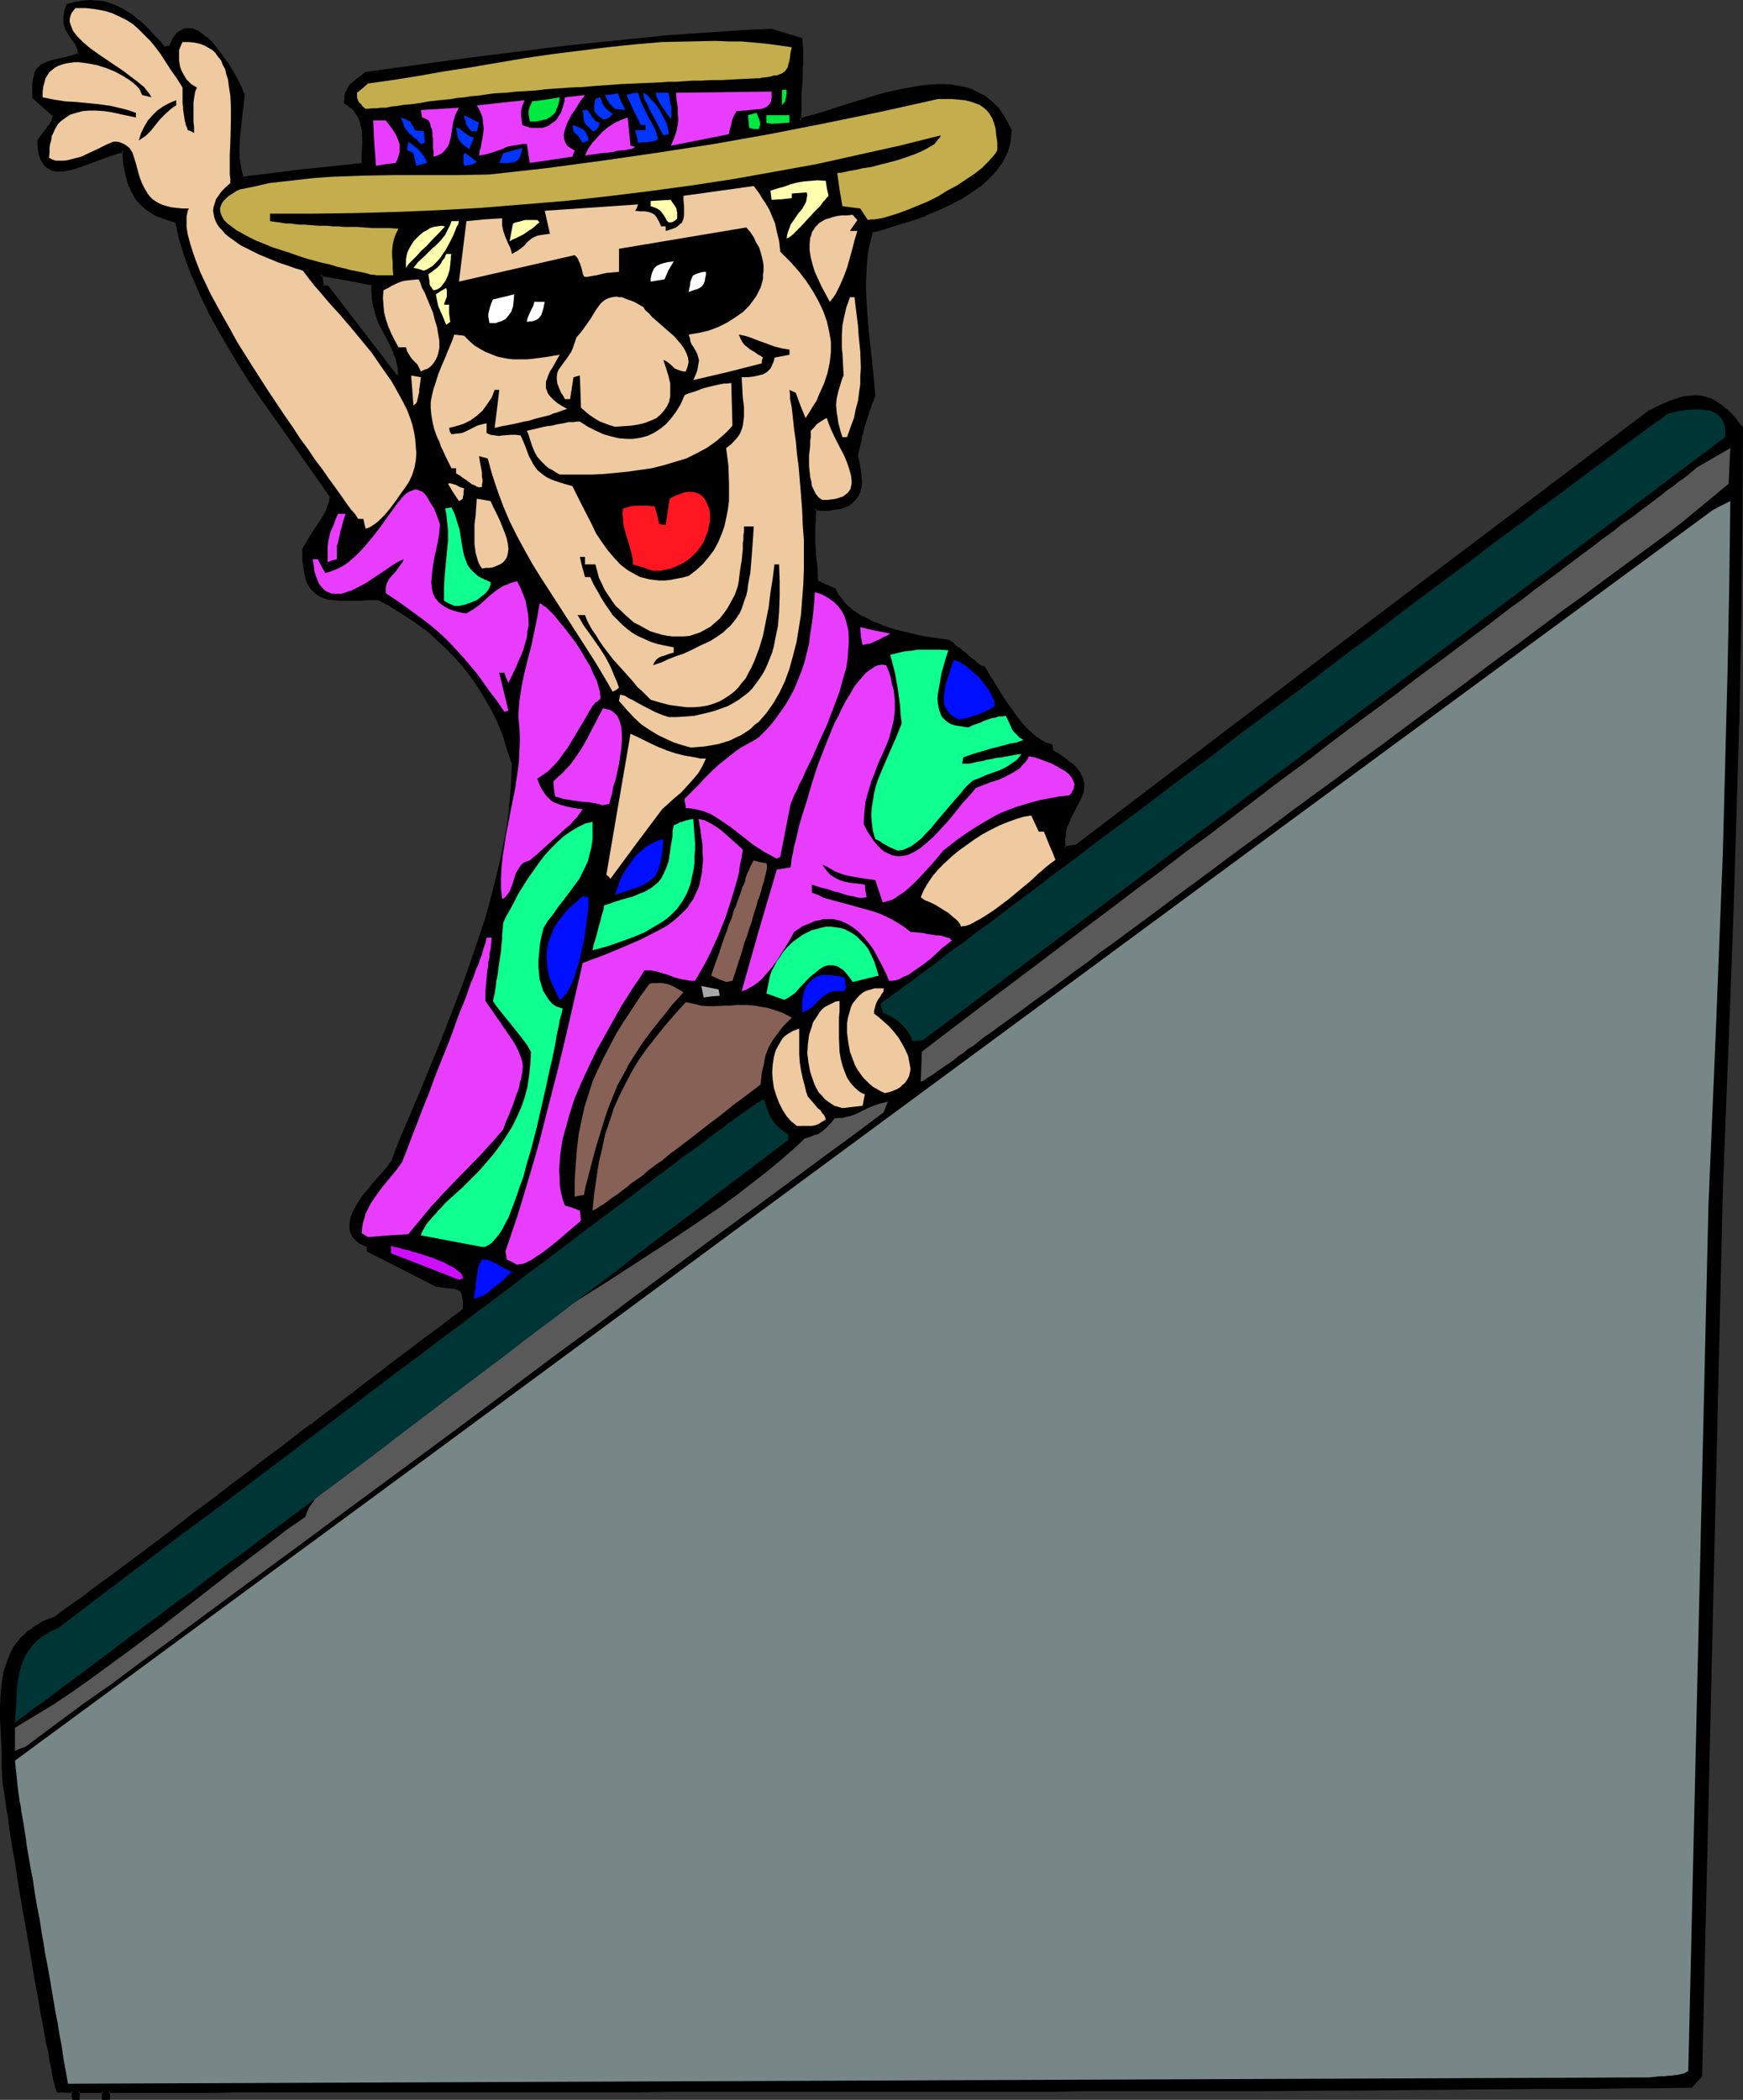 <?xml version="1.0" encoding="UTF-8" standalone="no"?>
<svg
   version="1.0"
   width="129.393mm"
   height="155.882mm"
   id="svg89"
   sodipodi:docname="Man on Escalator.wmf"
   xmlns:inkscape="http://www.inkscape.org/namespaces/inkscape"
   xmlns:sodipodi="http://sodipodi.sourceforge.net/DTD/sodipodi-0.dtd"
   xmlns="http://www.w3.org/2000/svg"
   xmlns:svg="http://www.w3.org/2000/svg">
  <rect width="100%" height="100%" fill="#333333" stroke="none"/>
  <sodipodi:namedview
     id="namedview89"
     pagecolor="#ffffff"
     bordercolor="#000000"
     borderopacity="0.25"
     inkscape:showpageshadow="2"
     inkscape:pageopacity="0.0"
     inkscape:pagecheckerboard="0"
     inkscape:deskcolor="#d1d1d1"
     inkscape:document-units="mm" />
  <defs
     id="defs1">
    <pattern
       id="WMFhbasepattern"
       patternUnits="userSpaceOnUse"
       width="6"
       height="6"
       x="0"
       y="0" />
  </defs>
  <path
     style="fill:#000000;fill-opacity:1;fill-rule:evenodd;stroke:none"
     d="m 110.992,105.519 1.131,-0.162 v -1.778 l -0.323,-1.616 -0.485,-1.454 -0.485,-1.454 -1.292,-2.747 -1.454,-2.747 -1.292,-2.909 -0.646,-1.454 -0.485,-1.616 -0.485,-1.778 -0.323,-1.778 -0.162,-2.101 v -2.101 l -7.432,-1.454 -7.432,-1.454 0.646,3.555 h 1.454 z M 20.518,588.838 v -2.101 H 16.318 l -0.323,-0.646 -0.162,-0.97 -0.323,-1.293 -0.323,-1.616 -0.485,-1.778 -0.323,-2.101 -0.485,-2.424 -0.485,-2.585 -0.485,-2.747 -0.485,-2.909 -0.646,-3.07 -0.646,-3.393 -0.485,-3.232 -0.646,-3.555 -1.292,-7.11 -2.423,-14.382 -1.131,-7.11 -0.646,-3.393 -0.485,-3.393 -0.485,-3.07 -0.485,-3.07 -0.485,-2.909 -0.323,-2.585 -0.323,-2.424 -0.323,-2.262 -0.323,-2.101 -0.323,-1.616 v -3.393 l -0.162,-3.393 -0.323,-6.787 v -3.393 -3.393 l 0.162,-3.232 0.323,-3.07 0.485,-3.07 0.808,-2.909 0.485,-1.293 0.646,-1.454 0.808,-1.131 0.808,-1.293 0.808,-1.131 1.131,-0.97 1.131,-1.131 1.131,-0.97 1.454,-0.808 1.454,-0.808 1.616,-0.646 1.777,-0.646 2.908,-2.101 2.585,-2.101 2.585,-1.778 2.585,-1.778 4.685,-3.555 8.886,-6.625 4.524,-3.393 2.262,-1.778 2.585,-1.778 2.423,-2.101 2.747,-1.939 2.908,-2.262 2.908,-2.262 3.231,-2.262 3.393,-2.585 3.554,-2.747 3.877,-2.909 4.039,-3.232 2.262,-1.616 2.1,-1.616 2.423,-1.778 2.423,-1.778 2.423,-1.939 2.423,-1.939 2.747,-1.939 2.747,-2.101 2.747,-2.101 2.908,-2.262 2.908,-2.262 3.231,-2.262 3.07,-2.424 3.393,-2.585 3.393,-2.424 3.554,-2.747 3.554,-2.747 3.716,-2.747 v -1.293 -1.131 -0.97 l -0.162,-0.808 -0.162,-0.646 -0.323,-0.485 -0.323,-0.485 -0.485,-0.323 -0.485,-0.162 h -0.646 l -1.454,-0.323 -1.777,-0.162 -0.969,-0.162 -1.131,-0.162 -19.064,-9.534 v -1.454 l -0.969,-0.485 -0.969,-0.485 -0.808,-0.485 -0.646,-0.646 -0.485,-0.646 -0.485,-0.646 -0.162,-0.646 -0.323,-0.808 v -1.454 l 0.485,-1.616 0.646,-1.616 0.808,-1.778 1.131,-1.616 1.292,-1.616 2.747,-3.393 1.292,-1.454 1.292,-1.454 1.131,-1.293 0.323,-0.646 0.485,-0.646 2.585,-6.302 2.747,-6.625 2.747,-6.625 2.908,-6.787 2.747,-6.948 2.908,-6.948 2.747,-7.272 2.585,-7.11 2.423,-7.272 2.262,-7.11 2.1,-7.272 1.777,-7.272 1.454,-7.11 0.646,-3.555 0.485,-3.555 0.323,-3.555 0.323,-3.555 0.162,-3.555 v -3.393 l -1.131,-3.878 -1.292,-3.717 -1.454,-3.717 -1.616,-3.393 -1.777,-3.393 -2.1,-3.232 -2.1,-3.232 -2.262,-2.909 -2.423,-2.747 -2.747,-2.747 -2.747,-2.585 -2.908,-2.424 -3.07,-2.424 -3.231,-2.101 -3.393,-1.939 -3.554,-1.939 h -2.585 l -2.262,0.162 -2.1,0.162 h -3.877 l -1.777,-0.162 -1.454,-0.323 -1.454,-0.485 -1.292,-0.485 -1.131,-0.97 -0.808,-0.97 -0.485,-0.646 -0.323,-0.808 -0.323,-0.808 -0.323,-0.97 -0.162,-0.97 -0.162,-1.131 -0.162,-1.131 -0.162,-1.293 v -1.454 -1.454 l 0.969,-1.939 1.131,-1.778 2.585,-3.878 1.131,-1.939 0.969,-1.939 0.646,-1.778 0.162,-0.808 0.162,-0.97 -3.07,-4.363 -3.231,-4.363 -6.462,-9.211 -6.624,-9.372 -3.07,-4.686 -3.231,-4.848 -2.908,-4.848 -2.908,-5.009 L 58.97,87.582 56.546,82.573 54.285,77.402 52.346,72.393 50.73,67.222 49.438,62.051 47.499,61.566 45.56,60.92 43.945,60.112 42.329,59.304 41.037,58.334 39.906,57.365 38.936,56.234 37.967,54.941 37.321,53.648 36.674,52.356 36.028,50.74 35.705,49.285 35.382,47.669 35.059,45.892 34.736,44.114 v -1.939 l -1.939,0.485 -1.939,0.646 -3.877,1.454 -4.039,1.616 -1.939,0.485 -1.777,0.485 -1.777,0.323 h -1.454 L 15.187,47.508 14.54,47.346 13.894,47.023 13.248,46.538 12.763,46.215 12.44,45.569 11.956,44.761 11.632,43.953 11.309,42.983 11.148,42.014 10.986,40.721 v -1.293 l 0.808,-1.131 0.646,-0.808 0.485,-0.808 0.485,-0.646 0.485,-0.485 0.323,-0.485 0.485,-0.808 0.323,-0.646 0.162,-0.485 V 32.318 L 9.532,27.309 v -1.939 -1.616 l 0.162,-1.293 0.323,-1.131 0.162,-0.97 0.323,-0.808 0.646,-0.485 0.646,-0.646 0.646,-0.323 0.808,-0.323 1.131,-0.323 1.131,-0.323 1.454,-0.323 1.616,-0.485 1.777,-0.485 1.939,-0.485 V 14.382 L 21.972,13.574 21.649,12.766 21.326,11.958 20.357,10.665 19.549,9.211 18.58,7.918 18.418,7.11 18.256,6.14 V 5.171 L 18.418,4.04 18.58,2.909 19.064,1.454 21.326,0.97 23.265,0.646 25.204,0.485 h 1.939 l 1.777,0.323 1.616,0.485 1.777,0.485 1.616,0.808 1.616,0.97 1.454,0.97 1.616,1.293 1.454,1.293 1.454,1.454 1.454,1.454 1.616,1.778 1.454,1.778 0.323,-0.162 h 0.485 l 0.969,-0.162 0.485,-1.293 0.646,-0.97 0.485,-0.97 0.646,-0.646 0.808,-0.485 0.646,-0.323 0.646,-0.162 0.808,-0.162 0.808,0.162 0.646,0.323 0.808,0.323 0.808,0.485 1.616,1.131 1.616,1.454 1.454,1.778 1.454,1.939 1.292,2.101 1.292,1.939 1.131,1.939 0.969,1.939 0.808,1.616 0.323,0.646 0.162,0.646 v 1.293 l -0.162,1.454 -0.485,2.747 -0.323,3.07 -0.323,3.07 -0.162,2.909 v 3.07 l 0.485,2.909 0.323,1.454 0.485,1.454 16.964,-2.101 16.964,-1.939 V 43.468 l 0.162,-2.585 v -2.424 l -0.162,-2.262 -0.323,-1.131 -0.162,-0.97 -0.485,-1.131 -0.485,-0.97 -0.646,-0.97 -0.808,-0.808 -0.969,-0.646 -1.131,-0.808 v -0.97 l 0.162,-0.646 0.162,-0.808 0.162,-0.485 0.485,-1.131 0.646,-0.808 0.808,-0.646 0.808,-0.808 1.131,-0.808 1.292,-0.97 14.056,-1.939 14.217,-1.939 14.217,-1.939 14.056,-1.616 14.217,-1.616 14.379,-1.293 14.379,-0.97 7.109,-0.485 7.27,-0.323 4.039,1.293 4.039,1.131 0.323,1.454 v 1.454 1.778 0.97 1.293 1.293 l -0.162,1.454 v 1.616 l -0.162,1.778 v 2.101 l -0.162,2.262 v 2.424 l -0.162,2.909 1.777,-0.485 1.777,-0.485 3.716,-1.131 4.039,-1.293 4.201,-1.293 4.201,-1.293 4.362,-1.293 4.362,-1.131 4.201,-0.646 2.1,-0.323 2.1,-0.323 h 1.939 2.1 l 1.939,0.162 1.777,0.323 1.939,0.323 1.777,0.646 1.616,0.646 1.616,0.97 1.454,0.97 1.454,1.293 1.454,1.454 1.131,1.616 1.131,1.939 0.969,2.101 v 1.616 l -0.162,1.454 -0.485,1.454 -0.485,1.454 -0.646,1.293 -0.646,1.293 -0.808,1.293 -0.808,1.293 -1.131,1.131 -0.969,1.131 -2.423,2.101 -2.747,1.939 -2.908,1.778 -3.07,1.616 -3.231,1.454 -3.231,1.293 -3.231,1.131 -3.231,1.131 -3.07,0.97 -2.908,0.808 -2.747,0.646 -0.646,2.747 -0.485,2.747 -0.485,2.585 -0.162,2.909 -0.162,2.909 v 2.909 l 0.323,5.817 0.646,5.979 0.485,5.979 0.646,5.817 0.646,5.656 -0.646,1.454 -0.323,1.131 -0.485,1.131 -0.323,0.97 -0.646,1.778 -0.323,1.616 -0.646,1.616 -0.162,0.97 -0.162,0.97 -0.323,1.131 -0.323,1.293 -0.323,1.293 -0.323,1.778 0.485,2.101 0.323,1.778 0.323,1.778 v 1.616 l -0.162,1.454 -0.323,1.131 -0.485,1.131 -0.646,0.97 -0.808,0.808 -0.969,0.646 -1.131,0.646 -1.292,0.323 -1.454,0.323 -1.616,0.162 h -1.939 l -1.939,-0.162 -0.162,1.778 v 1.616 1.293 1.293 l -0.162,2.101 0.162,1.939 v 2.101 1.131 l 0.162,1.131 0.162,1.293 0.162,1.454 0.162,1.616 0.162,1.939 4.847,2.101 0.969,1.778 1.131,1.616 1.454,1.454 1.616,1.454 1.939,1.131 1.939,1.131 2.262,0.97 2.262,0.97 2.262,0.808 2.423,0.646 4.847,1.131 2.262,0.323 2.423,0.485 2.1,0.323 2.1,0.162 1.292,1.131 1.292,0.97 0.969,0.808 0.969,0.646 0.808,0.808 0.808,0.646 0.646,0.485 0.485,0.485 0.808,0.646 0.808,0.485 0.485,0.323 h 0.485 l 0.808,1.293 0.808,1.293 0.808,1.616 1.131,1.454 2.1,3.393 2.262,3.555 1.292,1.616 1.292,1.616 1.292,1.454 1.454,1.293 1.454,1.131 1.454,0.97 1.454,0.808 1.454,0.485 v 1.454 l 1.616,0.97 1.454,0.97 1.292,0.97 1.131,0.808 0.808,0.808 0.808,0.808 0.485,0.97 0.485,0.646 0.323,0.808 0.323,0.808 v 0.646 0.808 l -0.162,1.454 -0.485,1.454 -0.808,1.454 -0.808,1.454 -0.808,1.616 -0.808,1.616 -0.646,1.778 -0.485,2.101 -0.162,0.97 -0.162,1.131 v 0.97 l 0.162,1.293 3.554,-0.646 80.296,-60.92 80.296,-60.92 2.262,-1.131 2.1,-0.97 1.939,-0.646 1.777,-0.646 1.777,-0.485 1.616,-0.323 h 1.454 1.454 l 1.616,0.323 1.292,0.485 1.292,0.808 1.454,0.97 1.454,1.131 1.454,1.454 1.454,1.616 1.454,1.939 v 26.663 l -0.323,26.663 -0.646,26.663 -0.646,26.824 -0.969,26.824 -0.969,26.663 -2.1,53.648 -5.655,248.527 -1.454,1.293 -1.292,1.454 -5.978,0.162 h -5.655 -5.493 -5.332 l -5.17,0.162 h -5.008 -5.008 l -4.685,0.162 h -9.371 -9.047 l -8.724,0.162 h -8.563 l -16.964,0.162 h -8.563 -8.724 l -8.886,0.162 h -9.371 -4.685 -10.017 l -5.008,0.162 h -22.134 -5.816 -19.064 -6.786 -37.482 l -8.24,0.162 H 188.38 178.525 129.734 l -5.816,0.162 H 66.24 59.293 30.373 v 2.101 h -1.292 v -2.101 h -7.109 v 2.101 z"
     id="path1" />
  <path
     style="fill:#000000;fill-opacity:1;fill-rule:evenodd;stroke:none"
     d="m 110.992,106.165 1.454,-0.646 v -2.101 l -0.162,-1.454 v -0.162 l -0.485,-1.454 -0.485,-1.454 v 0 l -1.292,-2.747 -1.454,-2.747 -1.454,-2.909 -0.646,-1.454 v 0 l -0.485,-1.616 -0.323,-1.616 v 0 l -0.323,-1.939 v 0.162 l -0.162,-2.101 v -2.585 l -7.755,-1.454 -8.078,-1.616 0.808,4.686 h 1.777 l -0.323,-0.162 19.387,25.37 0.485,-0.808 -19.387,-25.208 -1.616,-0.162 0.485,0.485 -0.646,-3.555 -0.485,0.485 7.432,1.293 7.432,1.454 -0.485,-0.323 v 2.101 l 0.162,2.101 v 0 l 0.323,1.939 v 0 l 0.485,1.778 0.485,1.616 v 0 l 0.646,1.616 1.454,2.747 1.454,2.747 1.292,2.747 h -0.162 l 0.646,1.454 0.323,1.454 v -0.162 l 0.323,1.616 v 0 1.778 l 0.323,-0.485 -0.969,0.323 0.485,0.162 z"
     id="path2" />
  <path
     style="fill:#000000;fill-opacity:1;fill-rule:evenodd;stroke:none"
     d="m 20.518,588.353 0.485,0.485 -0.162,-2.424 -4.524,-0.162 0.323,0.323 -0.162,-0.646 -0.162,-0.97 v 0.162 l -0.323,-1.454 v 0 l -0.323,-1.454 v 0 l -0.485,-1.939 -0.323,-2.101 -0.485,-2.262 -0.485,-2.747 -0.485,-2.585 -0.646,-3.07 -0.485,-3.07 -0.646,-3.232 -0.485,-3.393 -0.646,-3.393 -1.292,-7.11 -2.423,-14.543 -1.131,-6.948 -0.646,-3.555 -0.485,-3.232 -0.485,-3.07 -0.485,-3.07 -0.485,-2.909 -0.323,-2.585 -0.485,-2.585 -0.323,-2.262 -0.162,-1.939 -0.323,-1.778 v 0.162 -3.393 l -0.162,-3.393 -0.323,-6.787 v -3.393 -3.393 -3.232 0 l 0.323,-3.07 0.646,-3.07 v 0 l 0.808,-2.747 0.485,-1.454 v 0.162 l 0.646,-1.293 0.646,-1.293 v 0 l 0.808,-1.131 0.969,-1.131 H 6.139 l 1.131,-0.97 1.131,-1.131 H 8.24 l 1.292,-0.97 v 0.162 l 1.292,-0.97 v 0 l 1.616,-0.808 1.454,-0.646 v 0 l 1.777,-0.646 2.908,-2.101 2.747,-1.939 2.585,-1.939 2.423,-1.778 4.685,-3.393 8.886,-6.625 4.524,-3.555 2.423,-1.778 2.423,-1.778 2.585,-1.939 2.585,-2.101 2.908,-2.101 3.07,-2.262 3.07,-2.424 3.393,-2.585 3.716,-2.747 3.716,-2.909 4.201,-3.07 2.1,-1.778 2.262,-1.616 2.262,-1.778 2.423,-1.778 v 0 l 2.423,-1.939 v 0 l 2.585,-1.939 2.585,-1.939 2.747,-2.101 2.908,-2.101 2.747,-2.262 3.07,-2.101 3.07,-2.424 3.231,-2.424 3.231,-2.424 3.393,-2.585 3.554,-2.585 3.554,-2.747 3.877,-3.07 0.162,-1.454 v -1.131 -0.97 -0.162 l -0.162,-0.808 -0.323,-0.646 -0.323,-0.646 -0.323,-0.485 h -0.162 l -0.485,-0.323 -0.646,-0.162 -0.485,-0.162 v 0 l -1.616,-0.323 -1.616,-0.162 -0.969,-0.162 -1.131,-0.162 h 0.162 l -19.064,-9.534 0.162,0.485 v -1.778 l -1.292,-0.485 -0.969,-0.485 v 0 l -0.646,-0.646 v 0.162 l -0.646,-0.646 -0.485,-0.646 v 0.162 l -0.323,-0.646 v 0 l -0.323,-0.646 -0.162,-0.808 v 0.162 -1.454 0.162 l 0.485,-1.616 v 0 l 0.646,-1.616 h -0.162 l 0.969,-1.616 v 0 l 1.131,-1.778 1.131,-1.616 v 0 l 2.747,-3.232 v 0 l 1.292,-1.454 v -0.162 l 1.131,-1.454 v 0 l 1.292,-1.131 v -0.162 l 0.808,-1.293 2.585,-6.302 5.493,-13.25 2.908,-6.787 2.747,-6.948 2.908,-6.948 h 0.162 l 2.747,-7.11 v -0.162 l 2.585,-7.11 2.423,-7.272 2.262,-7.272 2.1,-7.11 1.777,-7.272 v 0 l 1.454,-7.272 0.485,-3.555 0.646,-3.555 0.323,-3.555 0.162,-3.555 v 0 l 0.323,-3.555 v -3.393 l -1.131,-4.04 -1.292,-3.717 v 0 l -1.454,-3.717 -1.777,-3.555 -1.777,-3.232 v -0.162 l -1.939,-3.232 -2.262,-3.07 -2.262,-2.909 v -0.162 l -2.585,-2.747 -2.585,-2.747 -2.747,-2.585 v 0 l -3.07,-2.424 v -0.162 l -3.07,-2.262 -3.231,-2.101 -3.393,-2.101 v 0 l -3.716,-1.778 h -2.585 -2.262 l -2.1,0.162 h -3.877 v 0 l -1.616,-0.162 -1.616,-0.323 v 0 l -1.292,-0.323 v 0 l -1.292,-0.646 0.162,0.162 -1.131,-0.97 v 0 l -0.808,-0.97 v 0 l -0.323,-0.646 v 0.162 l -0.485,-0.808 h 0.162 l -0.323,-0.808 v 0 l -0.323,-0.808 -0.323,-1.131 v 0.162 l -0.162,-1.131 v -1.293 l -0.162,-1.293 v 0.162 l -0.162,-1.454 v -1.454 0.162 l 0.969,-1.939 v 0.162 l 1.292,-1.939 2.423,-3.717 1.292,-1.939 v -0.162 l 0.808,-1.778 0.162,-0.162 0.646,-1.778 v 0 l 0.162,-0.97 v -0.97 l -3.07,-4.525 -9.694,-13.574 -6.462,-9.372 -3.231,-4.848 -3.07,-4.686 -3.07,-4.848 -2.747,-5.009 v 0 l -2.747,-5.009 -2.423,-5.009 1.616,5.494 2.747,5.009 v 0 l 2.908,5.009 2.908,4.848 3.07,4.848 3.231,4.686 6.624,9.372 9.532,13.574 3.07,4.363 v -0.323 l -0.162,0.808 -0.162,0.97 v 0 l -0.646,1.778 0.162,-0.162 -0.969,1.939 v 0 l -1.131,1.778 -2.585,3.878 -1.131,1.939 v 0 l -1.131,1.939 v 1.616 1.454 0 l 0.162,1.293 0.162,1.131 0.162,1.131 v 0.162 l 0.323,0.97 0.162,0.97 v 0 l 0.323,0.808 v 0 l 0.485,0.808 v 0 l 0.323,0.646 1.131,1.131 v 0 l 1.131,0.97 1.292,0.646 v 0 l 1.454,0.485 v 0 l 1.616,0.162 1.616,0.162 h 0.162 3.877 2.1 l 2.262,-0.162 h 2.585 -0.162 l 3.554,1.778 h -0.162 l 3.393,2.101 3.231,2.101 3.07,2.262 v -0.162 l 2.908,2.585 v 0 l 2.747,2.585 2.747,2.747 2.423,2.747 v 0 l 2.262,2.909 2.1,3.07 1.939,3.232 v 0 l 1.939,3.393 1.616,3.393 1.454,3.717 v 0 l 1.131,3.717 1.292,3.878 v -0.162 l -0.162,3.393 -0.162,3.555 v 0 l -0.323,3.555 -0.323,3.393 -0.485,3.555 -0.646,3.555 -1.454,7.272 v -0.162 l -1.777,7.272 -1.939,7.272 -2.423,7.272 -2.423,7.11 -2.585,7.272 v -0.162 l -2.747,7.11 v 0 l -2.747,7.11 -2.908,6.948 -2.747,6.787 -5.655,13.25 -2.423,6.302 v 0 l -0.485,0.485 -0.485,0.646 h 0.162 l -1.131,1.293 v 0 l -1.292,1.454 v 0 l -1.292,1.454 v 0 l -2.747,3.393 h -0.162 l -1.131,1.616 -1.131,1.778 v 0 l -0.969,1.778 v 0 l -0.646,1.616 v 0 l -0.323,1.778 v 1.616 l 0.162,0.808 0.323,0.646 0.323,0.808 0.646,0.646 0.646,0.646 v 0 l 0.808,0.646 h 0.162 l 0.969,0.485 0.969,0.323 -0.162,-0.323 v 1.616 l 19.387,9.857 1.131,0.162 0.969,0.162 1.777,0.162 1.454,0.162 h -0.162 l 0.646,0.162 0.485,0.162 h -0.162 l 0.485,0.323 v -0.162 l 0.323,0.485 v -0.162 l 0.162,0.485 0.323,0.646 -0.162,-0.162 0.162,0.808 v 0 l 0.162,0.97 v 1.131 l -0.162,1.293 0.162,-0.323 -3.716,2.747 -3.554,2.747 -3.554,2.585 -3.393,2.585 -3.231,2.424 -3.231,2.424 -3.07,2.424 -3.07,2.262 -2.908,2.262 -2.747,2.101 -2.747,2.101 -2.585,1.939 -2.585,1.939 v 0 l -2.423,1.939 v -0.162 l -2.423,1.778 -2.262,1.778 -2.262,1.778 -2.1,1.616 -4.201,3.07 -3.716,2.909 -3.716,2.747 -3.393,2.585 -3.07,2.424 -3.07,2.262 -2.908,2.101 -2.585,2.101 -2.585,1.939 -2.423,1.939 -2.423,1.778 -4.524,3.393 -8.886,6.625 -4.685,3.393 -2.423,1.939 -2.585,1.778 -2.747,1.939 -2.747,2.101 v 0 l -1.777,0.646 v 0 l -1.616,0.646 -1.454,0.97 H 10.34 l -1.292,0.808 v 0.162 l -1.292,0.808 v 0 l -1.131,1.131 -1.131,0.97 v 0.162 l -0.969,1.131 -0.808,1.131 v 0 l -0.646,1.293 -0.646,1.454 v 0 l -0.485,1.293 -0.969,2.909 v 0 l -0.485,3.07 -0.323,3.07 v 0.162 L 0,478.633 v 3.393 l 0.162,3.393 0.323,6.787 v 3.393 l 0.162,3.393 v 0 l 0.162,1.778 0.323,1.939 0.323,2.262 0.323,2.424 0.485,2.747 0.323,2.909 0.485,2.909 0.485,3.232 0.646,3.232 0.485,3.555 1.131,6.948 2.585,14.543 1.131,7.11 0.646,3.393 0.646,3.393 0.485,3.232 0.646,3.07 0.485,2.909 0.485,2.747 0.646,2.585 0.323,2.424 0.485,2.101 0.323,1.939 v 0 l 0.323,1.616 v -0.162 l 0.323,1.293 v 0.162 l 0.323,0.97 0.323,0.808 4.524,0.162 -0.485,-0.485 0.162,2.424 z"
     id="path3" />
  <path
     style="fill:#000000;fill-opacity:1;fill-rule:evenodd;stroke:none"
     d="m 56.87,82.25 -2.262,-5.009 0.162,0.162 -1.939,-5.171 -1.616,-5.171 -1.292,-5.494 -2.262,-0.485 -1.939,-0.646 v 0 l -1.616,-0.646 v 0 l -1.454,-0.97 -1.292,-0.808 v 0 l -1.131,-0.97 -0.969,-1.131 v 0 l -0.969,-1.131 v 0 L 37.644,53.487 36.997,52.032 h 0.162 l -0.646,-1.454 v 0.162 L 36.028,49.124 v 0.162 L 35.705,47.508 35.543,45.892 35.22,43.953 v 0.162 l -0.162,-2.424 -2.423,0.485 -1.777,0.646 -4.039,1.454 H 26.658 l -3.877,1.616 v 0 l -1.777,0.485 -1.939,0.485 h 0.162 l -1.777,0.323 v 0 h -1.454 v 0 l -0.646,-0.162 v 0 l -0.646,-0.162 v 0 l -0.646,-0.323 h 0.162 l -0.646,-0.323 v 0.162 l -0.485,-0.485 h 0.162 l -0.485,-0.646 -0.485,-0.646 h 0.162 l -0.323,-0.808 v 0.162 L 11.794,42.983 v 0 l -0.162,-1.131 -0.162,-1.131 v 0 -1.293 l -0.162,0.162 0.808,-0.97 0.646,-0.808 0.485,-0.808 0.646,-0.646 0.323,-0.646 v 0.162 l 0.323,-0.485 v -0.162 l 0.485,-0.808 v 0 l 0.323,-0.646 0.323,-0.485 v -1.131 l -5.816,-5.171 0.162,0.323 v -1.939 -1.616 0.162 l 0.162,-1.454 v 0.162 l 0.162,-1.131 0.323,-0.97 h -0.162 l 0.485,-0.808 -0.162,0.162 0.646,-0.485 h -0.162 l 0.646,-0.646 v 0.162 l 0.646,-0.485 0.969,-0.323 H 13.41 l 0.969,-0.162 1.292,-0.323 1.454,-0.323 1.454,-0.485 1.777,-0.485 2.423,-0.646 -0.162,-1.293 v -0.162 l -0.162,-0.808 v 0 l -0.323,-0.97 v 0 l -0.485,-0.646 v 0 L 20.841,10.342 19.872,9.049 19.064,7.595 V 7.756 L 18.903,6.948 v 0 L 18.58,6.14 v 0 -0.97 0 l 0.162,-1.131 0.323,-1.131 v 0 L 19.549,1.616 19.226,1.939 21.326,1.454 v 0 L 23.426,1.131 H 23.265 L 25.204,0.97 h 1.939 -0.162 l 1.777,0.323 v 0 l 1.777,0.485 1.616,0.485 v 0 l 1.616,0.646 h -0.162 l 1.616,0.97 1.616,1.131 V 4.848 l 1.454,1.293 v 0 l 1.454,1.293 1.454,1.454 1.454,1.454 1.616,1.778 v -0.162 l 1.616,1.939 h 0.646 l 0.485,-0.162 h -0.162 l 1.292,-0.162 0.485,-1.454 v 0 l 0.646,-0.97 0.646,-0.808 h -0.162 l 0.646,-0.646 v 0.162 l 0.646,-0.646 v 0 L 51.7,8.888 v 0.162 l 0.646,-0.162 v 0 l 0.646,-0.162 v 0 l 0.646,0.162 v 0 l 0.808,0.323 -0.162,-0.162 0.808,0.323 v 0 l 0.646,0.485 1.616,1.131 v 0 l 1.616,1.454 1.454,1.778 v 0 l 1.454,1.939 1.292,1.939 1.292,2.101 1.131,1.939 v -0.162 l 0.969,1.939 0.808,1.616 0.323,0.646 0.162,0.646 v -0.323 l -0.162,1.454 -0.162,1.293 -0.485,2.909 -0.323,2.909 -0.323,3.07 v 0.162 l -0.162,2.909 0.162,3.07 v 0 l 0.323,2.909 0.323,1.454 v 0.162 l 0.646,1.778 17.287,-2.101 17.287,-1.939 0.162,-3.07 0.162,-2.585 v -2.424 l -0.323,-2.424 v 0 l -0.162,-1.131 -0.323,-0.97 v -0.162 l -0.485,-0.97 -0.485,-0.97 v 0 l -0.646,-0.97 -0.808,-0.97 -0.969,-0.646 v -0.162 l -1.131,-0.808 0.162,0.485 v -0.808 l 0.162,-0.808 0.162,-0.646 v 0 l 0.162,-0.485 v 0 l 0.323,-0.97 v 0 l 0.646,-0.808 v 0 l 0.808,-0.646 H 99.522 L 100.491,22.784 v 0.162 l 1.131,-0.97 v 0 l 1.292,-0.97 -0.323,0.162 14.217,-2.101 14.056,-1.778 14.217,-1.939 14.217,-1.616 14.217,-1.616 14.217,-1.293 v 0 l 14.379,-0.97 7.109,-0.485 7.27,-0.323 h -0.162 l 4.039,1.293 4.201,1.131 -0.323,-0.323 0.162,1.293 0.162,1.454 v 0 1.778 l 0.808,0.97 v -0.97 -1.778 0 l -0.162,-1.616 -0.162,-1.616 -4.362,-1.293 -4.201,-1.293 -7.27,0.323 -7.109,0.485 -14.379,0.97 h -0.162 l -14.217,1.454 -14.217,1.454 -14.217,1.778 -14.217,1.778 -14.056,1.939 -14.217,1.939 -1.292,1.131 v 0 l -1.131,0.808 v 0 l -0.969,0.808 v 0 l -0.808,0.646 -0.162,0.162 -0.485,0.808 -0.485,1.131 h -0.162 l -0.162,0.485 v 0.162 l -0.162,0.646 v 0.808 l -0.162,1.131 1.454,0.97 h -0.162 l 0.969,0.646 0.808,0.808 h -0.162 l 0.646,0.97 v -0.162 l 0.485,0.97 0.485,1.131 v -0.162 l 0.162,1.131 0.323,0.97 v 0 l 0.162,2.262 v 0 2.424 l -0.162,2.585 v 2.585 l 0.323,-0.323 -16.964,1.778 -16.964,2.101 0.485,0.323 -0.323,-1.454 v 0.162 l -0.323,-1.454 -0.485,-2.909 v 0 -3.07 l 0.162,-2.909 v 0 l 0.323,-3.07 0.323,-2.909 0.323,-2.909 0.162,-1.293 0.162,-1.616 -0.323,-0.646 -0.323,-0.808 -0.646,-1.454 -0.969,-1.939 v 0 l -1.131,-1.939 -1.292,-2.101 -1.454,-1.939 -1.454,-1.939 v 0 l -1.454,-1.939 -1.616,-1.454 H 57.839 L 56.223,9.049 55.577,8.564 H 55.415 L 54.769,8.241 H 54.608 L 53.961,7.918 H 53.8 52.992 52.184 L 51.376,8.08 V 8.241 l -0.808,0.323 -0.646,0.485 h -0.162 l -0.646,0.808 -0.646,0.808 -0.485,1.131 -0.646,1.293 0.323,-0.323 -0.969,0.162 -0.323,0.162 v 0 H 45.883 l 0.485,0.162 -1.454,-1.778 v 0 L 43.298,9.857 41.844,8.241 40.39,6.787 38.936,5.494 h -0.162 l -1.454,-1.293 v 0 L 35.705,3.232 34.251,2.262 H 34.089 L 32.474,1.454 v 0 L 30.697,0.808 29.081,0.323 H 28.919 L 27.142,0.162 v 0 L 25.204,0 23.265,0.162 v 0 l -2.1,0.323 v 0 L 18.741,1.131 18.095,2.747 v 0 L 17.933,4.04 17.772,5.009 v 0.162 0.97 l 0.162,0.97 v 0 l 0.323,0.97 0.808,1.454 0.969,1.454 0.969,1.293 v -0.162 l 0.323,0.808 v 0 l 0.323,0.808 v 0 l 0.162,0.808 v -0.162 0.97 l 0.323,-0.485 -1.939,0.646 -1.777,0.485 -1.616,0.323 -1.454,0.323 -1.131,0.323 -0.969,0.323 h -0.162 l -0.808,0.485 -0.808,0.323 -0.646,0.646 v 0 l -0.646,0.646 -0.485,0.808 -0.162,0.97 -0.323,1.131 v 0 l -0.162,1.454 v 0 1.616 2.101 l 5.816,5.171 -0.162,-0.485 v 0.97 -0.162 l -0.162,0.485 -0.162,0.646 v -0.162 l -0.485,0.808 v 0 l -0.323,0.485 H 13.41 l -0.323,0.646 -0.485,0.646 -0.646,0.808 -0.646,0.808 -0.808,1.131 v 1.454 0.162 l 0.162,1.131 0.162,1.131 v 0 l 0.323,0.97 v 0.162 l 0.323,0.808 0.485,0.646 0.485,0.808 0.485,0.323 0.162,0.162 0.485,0.323 h 0.162 l 0.646,0.485 0.646,0.162 h 0.162 l 0.646,0.162 h 1.616 0.162 l 1.616,-0.323 h 0.162 l 1.777,-0.485 1.939,-0.646 v 0 l 4.039,-1.454 h -0.162 l 4.039,-1.454 1.939,-0.646 1.777,-0.485 -0.485,-0.485 0.162,1.939 v 0 l 0.162,1.939 0.323,1.616 0.323,1.616 v 0.162 l 0.485,1.454 v 0.162 l 0.485,1.454 h 0.162 l 0.485,1.293 0.808,1.454 v 0 l 0.808,1.293 h 0.162 l 0.969,1.131 1.131,0.97 0.162,0.162 1.292,0.808 1.454,0.97 h 0.162 l 1.616,0.646 v 0 l 1.939,0.646 2.1,0.646 -0.323,-0.323 1.131,5.009 1.616,5.171 1.939,5.171 0.162,0.162 2.1,5.009 2.423,5.009 z"
     id="path4" />
  <path
     style="fill:#000000;fill-opacity:1;fill-rule:evenodd;stroke:none"
     d="m 224.57,15.674 -0.162,0.97 v 1.293 1.293 l -0.162,1.454 v 1.616 0 l -0.162,1.778 v 0 2.101 l -0.162,2.262 v 2.424 3.393 l 2.262,-0.485 1.777,-0.485 3.716,-1.131 4.039,-1.293 4.039,-1.293 4.362,-1.454 4.362,-1.131 4.201,-1.131 v 0 l 4.201,-0.808 2.1,-0.323 2.1,-0.162 v 0 h 1.939 2.1 l 1.939,0.162 h -0.162 l 1.939,0.323 1.777,0.323 v 0 l 1.777,0.646 v -0.162 l 1.616,0.646 1.616,0.97 v 0 l 1.454,1.131 -0.162,-0.162 1.454,1.293 1.454,1.454 h -0.162 l 1.292,1.616 v 0 l 0.969,1.778 1.131,2.101 -0.162,-0.162 v 1.616 0 l -0.162,1.454 v -0.162 l -0.485,1.454 -0.323,1.454 v 0 l -0.646,1.293 -0.646,1.293 v 0 l -0.808,1.293 -0.969,1.131 h 0.162 l -1.131,1.131 -0.969,1.131 -2.423,2.101 v -0.162 l -2.747,1.939 -2.908,1.778 h 0.162 l -3.231,1.616 -3.07,1.454 -3.231,1.454 v -0.162 l -3.231,1.131 -3.231,1.131 -3.07,0.97 -2.908,0.808 -2.908,0.808 -0.808,2.909 v 0 l -0.485,2.747 -0.323,2.747 v 0 l -0.323,2.909 v 2.909 2.909 l 0.323,5.817 v 0.162 l 0.485,5.979 0.646,5.817 0.646,5.979 0.485,5.656 v -0.323 l -0.485,1.454 -0.485,1.293 -0.323,0.97 v 0 l -0.323,0.97 h -0.162 l -0.485,1.778 -0.485,1.616 -0.485,1.616 v 0.162 l -0.162,0.808 v 0 l -0.323,0.97 -0.323,1.131 -0.323,1.293 -0.323,1.454 -0.323,1.778 0.485,2.101 v 0 l 0.485,1.778 0.162,1.939 v -0.162 1.616 -0.162 l -0.162,1.454 v 0 l -0.323,1.131 v 0 l -0.323,1.131 v 0 l -0.646,0.97 0.162,-0.162 -0.969,0.808 h 0.162 l -0.969,0.646 v 0 l -1.131,0.485 h 0.162 l -1.454,0.323 h 0.162 l -1.454,0.323 -1.777,0.162 h 0.162 -1.939 -2.423 v 2.101 l -0.162,1.616 v 1.293 1.293 l -0.162,2.101 0.162,1.939 v 2.101 l 0.162,1.131 v 0 1.131 l 0.162,1.293 0.162,1.454 0.162,1.778 0.162,2.101 5.17,2.101 -0.162,-0.162 0.969,1.939 1.131,1.454 v 0.162 l 1.454,1.454 h 0.162 l 1.616,1.454 v 0 l 1.777,1.131 h 0.162 l 1.939,1.131 2.262,0.97 v 0.162 l 2.262,0.808 v 0 l 2.423,0.808 2.262,0.646 4.847,1.131 h 0.162 l 2.262,0.485 2.262,0.485 2.262,0.323 1.939,0.162 H 265.768 l 1.454,0.97 v 0 l 1.131,0.97 v 0 l 1.131,0.808 v 0 l 0.969,0.646 h -0.162 l 0.969,0.808 v 0 l 0.808,0.646 h -0.162 l 0.646,0.485 v 0 l 0.646,0.485 h -0.162 l 0.969,0.808 0.646,0.323 0.646,0.485 h 0.646 l -0.323,-0.162 0.646,1.131 0.969,1.454 0.808,1.454 0.969,1.616 2.1,3.393 2.423,3.393 1.292,1.616 v 0 l 1.292,1.616 v 0.162 l 1.292,1.454 1.454,1.293 1.454,1.131 v 0.162 l 1.454,0.97 v 0 l 1.616,0.646 v 0.162 l 1.454,0.485 -0.323,-0.485 v 1.778 l 1.939,1.131 1.292,0.808 1.292,0.97 v 0 l 1.131,0.808 v 0 l 0.808,0.808 0.808,0.808 h -0.162 l 0.646,0.808 0.485,0.808 v -0.162 l 0.323,0.808 v 0 l 0.162,0.646 v 0 l 0.162,0.808 v -0.162 0.808 -0.162 l -0.323,1.454 v 0 l -0.485,1.454 v 0 l -0.646,1.454 -0.808,1.454 -0.808,1.616 -0.808,1.616 h -0.162 l -0.646,1.778 v 0.162 l -0.485,1.939 v 0 l -0.162,1.131 v 0 1.131 1.131 l 0.162,1.616 3.877,-1.616 -3.554,0.646 0.485,0.323 -0.162,-1.131 v 0 -0.97 l 0.162,-1.131 v 0 -0.97 0 l 0.485,-1.939 v 0.162 l 0.808,-1.778 h -0.162 l 0.969,-1.778 0.808,-1.616 0.808,-1.454 0.646,-1.454 v 0 l 0.646,-1.454 v -0.162 l 0.162,-1.454 v 0 -0.808 0 l -0.162,-0.808 v 0 l -0.162,-0.808 -0.485,-0.808 v 0 l -0.323,-0.808 -0.646,-0.808 v -0.162 l -0.808,-0.808 -0.808,-0.808 h -0.162 l -1.131,-0.808 v -0.162 l -1.131,-0.808 -1.454,-0.97 -1.616,-0.97 0.162,0.323 -0.162,-1.778 -1.777,-0.646 0.162,0.162 -1.454,-0.808 v 0 l -1.454,-0.97 0.162,0.162 -1.454,-1.293 -1.454,-1.293 -1.292,-1.454 v 0 l -1.292,-1.616 v 0 l -1.131,-1.616 -2.423,-3.393 -2.1,-3.393 -0.969,-1.616 -0.969,-1.454 -0.808,-1.454 -0.808,-1.293 -0.808,-0.162 0.162,0.162 -0.485,-0.323 -0.646,-0.485 v 0 l -0.808,-0.646 v -0.162 l -0.646,-0.485 0.162,0.162 -0.646,-0.485 v 0 l -0.808,-0.646 v 0 l -0.808,-0.808 v 0 l -0.969,-0.646 v -0.162 l -1.131,-0.808 v 0.162 l -1.131,-0.97 v -0.162 l -1.454,-0.97 -2.262,-0.323 -2.1,-0.323 -2.262,-0.323 -2.423,-0.485 h 0.162 l -4.847,-1.131 -2.423,-0.646 -2.262,-0.808 v 0 l -2.262,-0.97 V 174.68 l -2.1,-1.131 -2.1,-0.97 v 0 l -1.777,-1.293 v 0.162 l -1.616,-1.454 v 0 l -1.454,-1.454 h 0.162 l -1.292,-1.616 v 0.162 l -0.969,-1.939 -5.008,-2.262 0.162,0.323 -0.162,-1.778 v -1.616 l -0.162,-1.616 -0.162,-1.293 -0.162,-1.131 v 0.162 -1.131 l -0.162,-2.101 v -1.939 -2.101 -1.293 l 0.162,-1.293 v -1.616 l 0.162,-1.778 -0.485,0.485 1.939,0.162 h 1.939 v 0 l 1.616,-0.323 1.454,-0.162 h 0.162 l 1.454,-0.485 1.131,-0.485 v 0 l 0.969,-0.808 0.808,-0.808 0.808,-1.131 0.485,-1.131 v 0 l 0.323,-1.293 v 0 l 0.162,-1.454 v 0 l -0.162,-1.616 v 0 l -0.162,-1.778 -0.323,-1.939 v 0 l -0.485,-2.101 v 0.162 l 0.323,-1.616 0.323,-1.293 0.323,-1.293 0.162,-1.131 0.323,-1.131 v 0 l 0.162,-0.97 v 0.162 l 0.485,-1.616 0.485,-1.616 0.646,-1.778 h -0.162 l 0.485,-0.97 v 0 l 0.323,-1.131 0.485,-1.131 0.485,-1.454 -0.485,-5.817 -0.646,-5.979 -0.646,-5.817 -0.485,-5.979 v 0 l -0.323,-5.817 v -2.909 l 0.162,-2.909 0.162,-2.909 v 0.162 l 0.323,-2.747 0.646,-2.747 v 0 l 0.646,-2.585 -0.323,0.323 2.747,-0.646 2.908,-0.97 3.07,-0.97 3.231,-0.97 3.231,-1.131 v -0.162 l 3.231,-1.293 3.231,-1.454 3.07,-1.616 h 0.162 l 2.747,-1.778 2.747,-1.939 h 0.162 l 2.262,-2.101 1.131,-1.131 0.969,-1.131 0.162,-0.162 0.808,-1.131 0.969,-1.293 v 0 l 0.646,-1.454 0.646,-1.293 v 0 l 0.485,-1.454 0.323,-1.454 v 0 l 0.162,-1.454 v -0.162 l 0.162,-1.616 -1.131,-2.262 -1.131,-1.939 v 0 l -1.131,-1.616 v -0.162 l -1.454,-1.454 -1.454,-1.293 v 0 l -1.454,-1.131 h -0.162 l -1.616,-0.808 -1.616,-0.808 v 0 l -1.777,-0.646 h -0.162 l -1.777,-0.323 -1.939,-0.323 v 0 l -1.939,-0.162 h -2.1 l -1.939,0.162 h -0.162 l -1.939,0.162 -2.1,0.323 -4.362,0.808 v 0 l -4.362,0.97 -4.362,1.293 -4.201,1.293 -4.201,1.293 -3.877,1.293 -3.877,1.131 -1.777,0.485 -1.616,0.485 0.485,0.485 0.162,-2.909 v -2.424 -2.262 l 0.162,-2.101 v 0 l 0.162,-1.778 v 0 -1.616 -1.454 l 0.162,-1.293 v -1.293 z"
     id="path5" />
  <path
     style="fill:#000000;fill-opacity:1;fill-rule:evenodd;stroke:none"
     d="m 298.242,238.508 4.039,-0.808 80.457,-60.92 80.296,-60.92 v 0 l 2.1,-0.97 2.1,-0.97 1.939,-0.808 v 0 l 1.777,-0.646 1.777,-0.323 v 0 l 1.454,-0.323 1.616,-0.162 h -0.162 l 1.454,0.162 1.454,0.323 v 0 l 1.292,0.485 v 0 l 1.292,0.808 v 0 l 1.454,0.808 v 0 l 1.292,1.131 v 0 l 1.454,1.454 1.454,1.616 v 0 l 1.454,1.939 v -0.323 l -0.162,26.663 -0.323,26.663 -0.646,26.663 -0.646,26.824 -0.969,26.824 -0.808,26.663 -2.1,53.648 -5.816,248.527 0.162,-0.323 -1.454,1.293 -1.292,1.454 h 0.323 -11.632 -5.493 l -10.501,0.162 h -5.008 -5.008 l -4.685,0.162 -52.669,0.323 h -8.563 l -17.61,0.162 h -9.371 -4.685 -10.017 l -5.008,0.162 h -22.134 -5.816 -19.064 l -6.786,0.162 h -37.482 -8.24 -36.351 -9.855 -48.791 l -5.816,0.162 H 66.24 59.293 l -29.243,0.162 v 2.424 l 0.323,-0.485 h -1.292 l 0.323,0.485 v -2.424 h -7.755 l -0.162,2.424 0.485,-0.485 h -1.454 l -0.323,0.808 h 2.1 l 0.162,-2.424 -0.485,0.485 h 7.109 l -0.485,-0.485 v 2.424 h 2.262 v -2.424 l -0.485,0.485 h 28.919 l 6.947,-0.162 h 57.677 5.816 48.791 l 9.855,-0.162 h 36.351 8.24 37.482 6.786 19.064 l 5.816,-0.162 h 22.134 5.008 10.017 4.685 9.371 l 17.61,-0.162 h 8.563 l 52.669,-0.485 h 4.685 5.008 5.008 l 10.501,-0.162 h 5.493 l 11.794,-0.162 1.454,-1.616 1.454,-1.454 5.816,-248.689 2.1,-53.648 0.969,-26.663 0.808,-26.824 0.808,-26.824 0.485,-26.663 0.323,-26.663 0.162,-26.824 -1.616,-1.939 v -0.162 l -1.454,-1.616 -1.454,-1.454 h -0.162 l -1.292,-1.131 v 0 l -1.454,-0.97 v 0 l -1.454,-0.808 v 0 l -1.454,-0.485 v 0 l -1.454,-0.323 -1.454,-0.162 h -0.162 l -1.454,0.162 -1.616,0.162 h -0.162 l -1.616,0.485 -1.939,0.646 v 0 l -1.939,0.808 -2.1,0.97 -2.262,1.131 -80.457,60.758 -80.134,60.92 h 0.162 z"
     id="path6" />
  <path
     style="fill:#778787;fill-opacity:1;fill-rule:evenodd;stroke:none"
     d="m 19.064,584.637 -0.646,-3.717 -0.646,-3.555 -0.485,-3.393 -0.646,-3.393 -0.485,-3.07 -0.646,-3.232 -0.485,-2.909 -0.485,-2.909 -0.485,-2.909 -0.485,-2.747 -0.485,-2.585 -0.485,-2.424 -0.323,-2.424 -0.485,-2.424 -0.646,-4.363 -0.808,-4.04 -0.646,-3.878 -0.485,-3.393 -0.646,-3.232 -0.485,-2.909 -0.485,-2.747 -0.323,-2.424 -0.323,-2.101 -0.323,-2.101 -0.323,-1.778 -0.323,-1.778 -0.162,-1.454 -0.323,-1.454 -0.162,-1.293 -0.323,-2.262 -0.808,-7.756 119.071,-87.582 118.909,-87.744 119.232,-87.906 119.071,-87.582 2.423,-1.293 2.585,-1.293 -0.323,24.723 -0.485,24.562 -0.646,24.723 -0.646,24.723 -1.939,49.447 -2.1,49.447 -5.655,242.871 -0.646,0.323 -0.485,0.323 -0.646,0.162 -0.808,0.162 -0.646,0.162 h -0.646 l -0.808,0.162 h -0.808 l -1.131,0.162 h -1.292 l -1.454,0.162 -1.616,0.162 z"
     id="path7" />
  <path
     style="fill:#595959;fill-opacity:1;fill-rule:evenodd;stroke:none"
     d="m 4.201,491.237 v -6.464 l 5.332,-3.232 5.332,-3.232 5.332,-3.555 5.008,-3.555 10.178,-7.433 10.178,-7.595 19.872,-15.513 10.017,-7.595 5.008,-3.878 5.17,-3.555 0.485,-1.293 0.646,-1.454 0.969,-1.293 0.808,-1.293 0.969,-1.454 1.131,-1.454 1.292,-1.454 1.292,-1.454 1.454,-1.454 1.616,-1.616 1.616,-1.616 1.777,-1.454 3.554,-3.232 4.039,-3.232 4.362,-3.232 4.524,-3.393 4.847,-3.393 5.008,-3.555 5.17,-3.393 5.332,-3.555 5.332,-3.555 5.655,-3.555 11.148,-7.272 11.309,-7.11 10.986,-7.11 5.493,-3.555 5.332,-3.555 5.008,-3.393 5.008,-3.393 4.685,-3.393 4.362,-3.393 4.201,-3.232 3.877,-3.232 3.554,-3.07 1.777,-1.616 1.454,-1.454 1.616,-0.485 1.131,-0.485 1.131,-0.323 0.969,-0.646 0.808,-0.646 0.808,-0.808 0.969,-0.97 0.969,-1.293 1.292,-0.162 h 1.131 l 0.969,-0.323 0.969,-0.162 1.777,-0.646 3.231,-1.616 1.616,-0.646 1.777,-0.646 2.262,-0.485 -0.646,1.454 -0.485,1.454 -8.401,6.302 -8.401,6.14 -8.078,5.979 -8.078,5.979 -7.916,5.817 -7.755,5.656 -7.593,5.656 -7.593,5.656 -7.432,5.494 -7.27,5.494 -7.27,5.333 -7.27,5.332 -14.217,10.665 -14.056,10.503 -28.273,20.845 -14.379,10.665 -14.54,10.665 -7.432,5.494 -7.432,5.494 -7.593,5.656 -7.755,5.656 -7.755,5.817 -8.078,5.656 -8.078,5.979 -8.24,6.14 -1.454,0.485 z"
     id="path8" />
  <path
     style="fill:#003535;fill-opacity:1;fill-rule:evenodd;stroke:none"
     d="m 4.201,483.319 0.323,-4.363 0.162,-4.201 0.162,-1.939 0.323,-1.939 0.323,-1.778 0.485,-1.778 0.646,-1.616 0.646,-1.454 0.969,-1.454 1.131,-1.454 1.292,-1.293 1.616,-1.131 1.777,-1.131 2.262,-0.97 8.886,-6.787 8.724,-6.625 8.563,-6.464 8.078,-6.14 7.916,-5.817 7.755,-5.817 7.432,-5.656 7.109,-5.333 6.786,-5.171 6.624,-5.009 6.462,-4.848 6.139,-4.686 5.978,-4.525 5.655,-4.201 5.493,-4.201 5.332,-3.878 5.008,-3.878 4.847,-3.555 4.685,-3.555 4.362,-3.393 4.201,-3.07 4.039,-3.07 3.877,-2.909 3.716,-2.909 3.554,-2.585 3.231,-2.424 3.231,-2.424 3.07,-2.262 2.747,-2.101 2.747,-2.101 2.585,-1.939 2.423,-1.778 2.1,-1.616 2.1,-1.616 2.1,-1.454 1.777,-1.293 1.777,-1.293 1.616,-1.293 1.454,-1.131 1.454,-0.97 1.292,-0.97 1.131,-0.97 1.131,-0.646 0.969,-0.808 0.969,-0.646 0.808,-0.646 0.808,-0.485 0.646,-0.485 1.131,-0.808 0.969,-0.646 0.646,-0.485 0.646,-0.323 0.485,-0.323 0.162,-0.162 0.646,-0.162 0.485,1.616 0.485,1.293 0.485,1.293 0.646,1.293 0.808,1.131 0.969,0.97 1.292,1.131 1.616,1.131 v 1.454 l -5.493,4.201 -5.332,4.04 -5.17,3.878 -4.847,3.717 -4.847,3.717 -4.685,3.555 -4.524,3.393 -4.524,3.393 -4.201,3.232 -4.039,3.232 -4.039,3.07 -3.877,2.909 -3.877,2.909 -3.554,2.747 -3.554,2.747 -3.554,2.585 -3.393,2.585 -6.462,5.009 -3.07,2.262 -5.978,4.525 -5.816,4.363 -5.493,4.201 -5.332,4.04 -5.332,4.04 -5.008,3.878 -10.178,7.595 -10.178,7.595 -5.17,3.878 -5.493,4.04 -5.493,4.201 -5.816,4.201 -5.978,4.525 -3.07,2.424 -3.231,2.262 -3.231,2.424 -3.393,2.585 -3.554,2.585 -3.554,2.585 -3.554,2.747 -3.877,2.909 -3.877,2.909 -3.877,2.909 -4.201,3.07 -4.201,3.232 -4.524,3.232 z"
     id="path9" />
  <path
     style="fill:#000fff;fill-opacity:1;fill-rule:evenodd;stroke:none"
     d="m 132.965,364.388 0.162,-1.616 0.323,-1.454 v -1.131 l 0.162,-1.131 0.162,-0.97 0.162,-0.808 v -0.646 l 0.162,-0.485 0.162,-0.808 0.323,-0.808 0.646,-1.131 h 0.646 0.646 l 0.485,0.162 0.808,0.323 0.969,0.485 0.485,0.162 1.292,0.808 0.969,0.485 0.969,0.485 1.131,0.646 -1.292,0.97 -1.131,1.293 -2.747,2.101 -1.292,1.131 -1.292,0.97 -1.454,0.485 z"
     id="path10" />
  <path
     style="fill:#ce0fff;fill-opacity:1;fill-rule:evenodd;stroke:none"
     d="m 128.764,359.055 -19.064,-7.433 v -2.101 l 0.808,0.323 1.131,0.162 1.454,0.485 1.454,0.323 1.616,0.485 1.777,0.485 3.393,1.131 1.616,0.646 1.616,0.646 1.454,0.808 1.292,0.646 0.969,0.808 0.969,0.646 0.485,0.808 0.162,0.808 z"
     id="path11" />
  <path
     style="fill:#e83dff;fill-opacity:1;fill-rule:evenodd;stroke:none"
     d="m 145.082,354.854 -1.454,-0.808 -1.454,-0.646 -0.162,-1.293 -0.162,-0.646 v -0.485 l 3.393,-10.019 3.07,-10.18 2.908,-10.019 2.585,-10.18 2.585,-10.019 2.423,-10.019 4.685,-20.36 4.362,-1.616 2.1,-0.808 1.939,-0.808 3.877,-1.616 3.716,-1.616 3.231,-1.616 3.07,-1.616 1.454,-0.808 1.292,-0.97 1.131,-0.97 1.131,-0.97 1.131,-1.131 0.969,-0.97 0.808,-1.293 0.808,-1.131 0.646,-1.454 0.646,-1.293 0.485,-1.454 0.323,-1.616 0.323,-1.616 0.162,-1.778 0.162,-1.939 -0.162,-1.939 v -2.101 l -0.323,-2.262 -0.323,-2.424 -0.485,-2.585 0.808,0.162 0.808,0.162 1.616,0.808 1.616,0.97 1.616,1.131 3.07,2.747 1.454,1.293 1.454,1.293 -0.323,2.262 -0.485,2.101 -0.323,2.424 -0.646,2.424 -1.454,4.848 -1.616,5.009 -1.939,4.848 -2.1,4.686 -1.131,2.262 -1.131,2.101 -1.131,1.939 -1.131,1.939 h -1.131 l -0.969,-0.162 -1.939,-0.323 -1.777,-0.485 -1.616,-0.646 -1.616,-0.485 -1.616,-0.485 -1.616,-0.323 h -0.969 -0.969 l -0.969,1.616 -0.969,1.454 -1.131,1.616 -1.131,1.778 -2.262,3.555 -2.262,4.04 -2.262,4.04 -2.423,4.363 -2.1,4.363 -2.1,4.525 -1.939,4.525 -1.454,4.525 -1.292,4.686 -0.646,2.262 -0.323,2.101 -0.323,2.262 -0.162,2.262 -0.162,2.101 0.162,2.101 v 1.939 l 0.323,1.939 0.485,2.101 0.646,1.778 2.1,0.646 2.1,0.808 0.162,1.293 0.162,1.454 -0.646,0.646 -0.969,0.808 -1.131,0.97 -0.969,0.808 -2.423,2.101 -2.585,2.101 -2.585,1.939 -1.292,0.808 -1.131,0.808 -1.292,0.646 -0.969,0.485 -1.131,0.162 z"
     id="path12" />
  <path
     style="fill:#0fff91;fill-opacity:1;fill-rule:evenodd;stroke:none"
     d="m 135.227,349.845 -17.125,-3.232 0.323,-0.97 0.808,-1.454 0.485,-0.808 0.808,-0.97 0.485,-0.485 0.485,-0.646 0.808,-0.808 0.646,-0.808 0.969,-0.97 0.969,-1.131 5.008,-4.525 2.262,-2.262 2.262,-2.262 2.1,-2.424 1.939,-2.262 1.939,-2.585 1.616,-2.424 1.616,-2.585 1.292,-2.585 1.292,-2.909 0.969,-2.747 0.808,-3.07 0.485,-3.232 0.323,-3.232 0.162,-3.393 -1.131,-1.939 -1.454,-1.939 -3.07,-3.878 -1.454,-1.778 -1.292,-1.616 -1.292,-1.616 -0.969,-1.454 0.485,-2.101 0.323,-1.939 0.162,-1.616 0.323,-1.454 0.162,-1.293 0.162,-1.293 0.323,-2.101 0.323,-2.101 0.162,-2.101 0.162,-1.293 v -1.293 l 0.162,-1.616 0.162,-1.778 0.808,-1.778 1.131,-1.939 1.131,-2.101 1.131,-2.262 2.747,-4.363 1.616,-2.262 1.454,-2.101 1.616,-2.101 1.777,-1.939 1.777,-1.778 1.777,-1.616 2.1,-1.454 1.939,-1.131 1.939,-0.97 2.1,-0.485 v 2.585 2.262 l -0.323,2.262 -0.485,1.939 -0.485,1.939 -0.808,1.778 -0.808,1.616 -0.808,1.616 -2.262,3.07 -2.423,3.232 -1.292,1.616 -1.292,1.939 -1.454,1.778 -1.292,2.101 -0.323,1.293 -0.323,1.293 -0.323,1.616 -0.162,1.454 -0.323,3.555 v 1.778 l 0.162,1.616 0.162,1.778 0.485,1.616 0.485,1.616 0.808,1.293 0.808,1.293 0.969,1.131 1.292,0.808 1.616,0.485 -0.323,1.616 -0.485,1.616 -0.323,1.939 -0.485,2.101 -0.323,2.101 -0.485,2.424 -0.485,2.424 -0.646,2.585 -1.131,5.333 -1.292,5.656 -1.292,5.656 -1.454,5.656 -1.616,5.494 -0.646,2.585 -0.969,2.585 -0.808,2.424 -0.808,2.262 -0.808,2.101 -0.808,2.101 -0.969,1.778 -0.808,1.616 -0.969,1.454 -0.969,1.131 -0.969,1.131 -0.969,0.646 -0.969,0.485 z"
     id="path13" />
  <path
     style="fill:#e83dff;fill-opacity:1;fill-rule:evenodd;stroke:none"
     d="m 103.238,347.098 -1.777,-1.131 0.162,-1.454 0.162,-1.293 0.485,-1.454 0.323,-1.293 0.646,-1.293 0.646,-1.293 1.616,-2.424 1.777,-2.424 3.877,-4.686 1.616,-2.262 1.131,-2.747 0.969,-2.585 0.969,-2.585 0.969,-2.424 1.777,-4.686 1.777,-4.363 1.454,-4.04 1.454,-3.717 1.454,-3.555 1.292,-3.232 1.131,-3.07 0.969,-2.747 0.969,-2.585 0.969,-2.262 0.808,-2.101 0.646,-1.939 0.646,-1.778 0.646,-1.454 0.485,-1.454 0.485,-1.293 0.485,-0.97 0.323,-1.131 0.646,-1.616 0.323,-1.293 0.323,-0.97 0.323,-0.808 0.323,-1.616 h 1.454 l -0.162,1.778 -0.162,1.454 -0.323,1.293 v 1.131 l -0.323,1.131 v 0.97 l -0.323,1.939 -0.323,3.717 -0.162,1.939 v 2.424 l 1.131,1.616 1.131,1.616 0.969,1.454 0.969,1.293 0.808,1.293 0.808,1.131 1.454,2.101 1.131,1.778 0.808,1.616 0.646,1.616 0.485,1.454 0.162,1.454 -0.162,1.616 -0.323,1.778 -0.323,0.97 -0.162,1.131 -0.323,1.131 -0.485,1.131 -0.485,1.454 -0.485,1.454 -0.646,1.616 -0.646,1.616 -0.808,1.778 -0.646,1.939 -3.231,3.717 -3.393,3.717 -7.109,7.272 -3.393,3.555 -3.393,3.717 -3.07,3.717 -3.07,3.717 -5.655,0.323 z"
     id="path14" />
  <path
     style="fill:#876056;fill-opacity:1;fill-rule:evenodd;stroke:none"
     d="m 166.246,339.665 0.485,-4.848 0.646,-4.525 0.646,-4.201 0.969,-4.04 0.808,-3.878 1.292,-3.717 1.131,-3.555 1.616,-3.555 1.616,-3.232 1.777,-3.393 1.939,-3.232 2.262,-3.232 2.423,-3.07 2.585,-3.232 2.908,-3.393 3.07,-3.393 2.262,0.485 1.939,0.485 1.777,0.162 h 1.777 l 3.393,-0.162 h 1.454 l 1.616,-0.162 h 3.231 l 1.777,0.162 1.777,0.323 1.939,0.323 2.1,0.646 2.262,0.808 2.423,1.293 -1.131,1.131 -1.131,1.131 -0.808,0.97 -0.808,1.131 -1.454,1.939 -1.131,1.939 -0.808,2.101 -0.323,1.131 -0.162,1.293 -0.323,1.293 -0.323,1.454 -0.162,1.454 -0.162,1.778 -4.039,3.07 -3.716,2.747 -3.393,2.747 -3.231,2.424 -3.07,2.424 -2.747,2.101 -2.747,2.101 -2.423,1.778 -2.1,1.778 -2.1,1.454 -1.939,1.454 -1.616,1.454 -1.616,1.131 -1.454,0.97 -1.292,1.131 -1.131,0.808 -0.969,0.808 -0.969,0.646 -0.969,0.646 -0.646,0.485 -0.646,0.485 -0.646,0.485 -0.969,0.646 -0.808,0.485 -0.646,0.485 z"
     id="path15" />
  <path
     style="fill:#876056;fill-opacity:1;fill-rule:evenodd;stroke:none"
     d="m 161.238,335.786 v -4.848 l 0.323,-4.525 0.323,-4.201 0.485,-4.04 0.808,-3.878 0.808,-3.717 1.131,-3.555 1.131,-3.555 1.454,-3.232 1.616,-3.393 1.777,-3.393 1.777,-3.393 2.1,-3.393 2.262,-3.393 2.423,-3.717 2.585,-3.555 0.808,-0.162 h 0.646 1.292 0.969 l 0.969,0.162 0.969,0.323 1.131,0.485 1.131,0.646 0.808,0.485 0.808,0.485 -1.777,1.939 -1.616,1.778 -1.454,1.939 -1.454,1.778 -2.585,3.232 -2.423,3.232 -2.1,3.232 -1.939,3.07 -1.616,3.07 -1.616,2.909 -1.292,3.232 -1.292,3.232 -1.131,3.393 -1.131,3.717 -1.131,3.717 -1.131,4.201 -1.131,4.363 -0.646,2.424 -0.485,2.424 -1.292,0.162 z"
     id="path16" />
  <path
     style="fill:#efc9a0;fill-opacity:1;fill-rule:evenodd;stroke:none"
     d="m 223.601,315.911 -1.616,-1.293 -1.292,-1.454 -1.131,-1.778 -0.969,-1.939 -0.808,-2.101 -0.646,-2.101 -0.323,-2.262 -0.162,-2.101 0.162,-2.262 0.323,-2.101 0.485,-1.778 0.969,-1.778 0.969,-1.616 0.646,-0.646 0.646,-0.485 0.808,-0.485 0.808,-0.485 0.969,-0.323 0.808,-0.323 v 2.747 2.262 2.262 l 0.162,2.262 0.323,2.101 0.485,2.262 0.646,2.424 0.323,1.454 0.485,1.293 1.131,1.293 0.808,0.97 0.808,0.97 0.808,0.646 0.485,0.808 0.485,0.485 0.323,0.646 0.162,0.646 -1.131,0.646 -0.969,0.646 -0.969,0.323 -0.808,0.162 h -1.939 -1.131 z"
     id="path17" />
  <path
     style="fill:#efc9a0;fill-opacity:1;fill-rule:evenodd;stroke:none"
     d="m 236.364,310.901 -1.131,-0.323 -1.131,-0.323 -0.969,-0.646 -0.969,-0.646 -0.808,-0.646 -0.808,-0.97 -0.808,-0.808 -0.646,-1.131 -0.485,-0.97 -0.485,-1.293 -0.808,-2.424 -0.485,-2.585 -0.323,-2.585 0.162,-2.585 0.323,-2.585 0.808,-2.424 0.323,-1.131 0.646,-0.97 0.646,-0.97 0.485,-0.808 0.808,-0.97 0.808,-0.646 0.969,-0.485 0.969,-0.485 0.969,-0.485 1.131,-0.162 v 1.293 1.616 l -0.162,1.778 v 1.778 3.878 l 0.162,3.878 0.323,1.939 0.485,1.939 0.646,1.778 0.646,1.616 0.969,1.454 1.131,1.293 1.292,1.131 0.808,0.485 0.808,0.323 -0.646,3.232 z"
     id="path18" />
  <path
     style="fill:#efc9a0;fill-opacity:1;fill-rule:evenodd;stroke:none"
     d="m 248.319,306.7 -1.131,-0.485 -1.131,-0.646 -1.131,-0.646 -0.969,-0.808 -0.969,-0.97 -0.808,-0.808 -0.808,-1.131 -0.808,-1.131 -0.646,-1.131 -0.485,-1.293 -0.969,-2.585 -0.485,-2.747 -0.323,-2.585 v -2.585 l 0.162,-1.131 0.323,-1.293 0.323,-1.131 0.323,-1.131 0.485,-0.97 0.646,-0.808 0.646,-0.808 0.808,-0.808 0.808,-0.646 0.969,-0.485 1.131,-0.323 1.131,-0.323 h 1.292 1.292 l -0.162,0.97 -0.485,0.646 -0.323,0.646 -0.485,0.646 -0.485,0.808 -0.323,0.808 -0.323,1.131 -0.162,0.646 v 0.808 l 1.292,0.97 1.454,1.293 1.454,1.293 1.292,1.454 1.292,1.616 0.969,1.616 0.969,1.778 0.808,1.778 0.323,1.616 0.323,1.778 v 0.808 l -0.162,0.646 -0.162,0.808 -0.323,0.646 -0.485,0.808 -0.485,0.646 -0.646,0.485 -0.646,0.646 -0.808,0.485 -1.131,0.485 -0.969,0.323 z"
     id="path19" />
  <path
     style="fill:#595959;fill-opacity:1;fill-rule:evenodd;stroke:none"
     d="m 258.336,303.468 0.323,-8.403 8.24,-6.302 8.078,-6.14 7.916,-5.979 7.755,-5.817 7.432,-5.656 7.27,-5.494 7.109,-5.332 6.786,-5.171 6.786,-5.009 6.462,-5.009 6.462,-4.686 6.139,-4.686 5.978,-4.525 5.655,-4.363 5.655,-4.201 5.493,-4.04 5.17,-4.04 5.17,-3.878 5.008,-3.717 4.847,-3.555 4.524,-3.393 4.362,-3.393 4.362,-3.232 4.201,-3.07 4.039,-3.07 3.877,-2.909 3.716,-2.747 3.554,-2.747 3.393,-2.585 3.393,-2.424 3.07,-2.424 3.07,-2.262 2.908,-2.101 2.747,-2.101 2.585,-1.939 2.585,-1.939 1.292,-0.97 1.131,-0.808 2.262,-1.778 2.262,-1.616 1.939,-1.454 1.939,-1.616 1.939,-1.293 1.777,-1.293 0.808,-0.646 0.808,-0.646 1.616,-1.131 1.454,-1.131 1.292,-0.97 1.292,-0.97 1.131,-0.97 1.131,-0.808 0.969,-0.646 0.969,-0.808 0.808,-0.646 0.808,-0.485 1.292,-0.97 1.131,-0.97 0.808,-0.646 0.485,-0.485 0.485,-0.323 9.209,-5.332 -0.485,10.019 -13.086,10.827 -4.847,3.717 -4.847,3.555 -4.847,3.555 -9.209,6.787 -4.524,3.393 -4.524,3.232 -4.362,3.232 -8.401,6.302 -8.401,6.14 -7.916,5.979 -7.755,5.656 -7.432,5.494 -7.109,5.332 -6.947,5.009 -6.624,5.009 -6.462,4.686 -6.139,4.525 -5.816,4.363 -5.816,4.201 -5.493,4.04 -5.17,3.878 -5.008,3.717 -4.847,3.555 -4.524,3.393 -4.362,3.232 -4.201,3.07 -3.877,2.909 -3.877,2.747 -3.554,2.747 -3.393,2.424 -3.231,2.424 -3.07,2.262 -2.908,2.101 -2.747,1.939 -2.585,1.939 -2.423,1.778 -2.262,1.616 -2.262,1.616 -1.939,1.454 -1.939,1.293 -1.616,1.293 -1.616,1.293 -1.616,0.97 -1.292,1.131 -1.292,0.808 -1.131,0.97 -1.131,0.808 -0.969,0.646 -0.969,0.646 -0.646,0.485 -0.808,0.485 -1.292,0.97 -0.969,0.646 -0.808,0.485 -0.485,0.323 -0.485,0.323 -0.323,0.162 z"
     id="path20" />
  <path
     style="fill:#003535;fill-opacity:1;fill-rule:evenodd;stroke:none"
     d="m 256.074,292.157 -0.323,-0.808 -0.323,-0.808 -0.969,-1.454 -0.969,-1.131 -0.969,-0.97 -0.969,-0.808 -1.292,-0.808 -1.292,-0.646 -1.292,-0.646 -0.323,-1.293 -0.323,-1.131 0.485,-0.323 0.646,-0.646 1.131,-0.646 1.131,-0.97 1.454,-0.97 1.616,-1.293 1.939,-1.293 2.1,-1.616 2.262,-1.616 2.423,-1.778 2.585,-2.101 2.747,-2.101 3.07,-2.101 3.07,-2.424 3.231,-2.262 3.393,-2.585 3.554,-2.747 3.716,-2.747 3.716,-2.747 3.877,-3.07 4.039,-2.909 4.039,-3.07 4.201,-3.232 4.362,-3.232 8.724,-6.464 8.886,-6.787 9.371,-6.948 9.209,-7.11 18.903,-14.058 9.209,-7.11 9.371,-6.948 9.047,-6.948 8.886,-6.625 4.362,-3.232 4.362,-3.232 4.201,-3.232 4.039,-3.07 4.039,-2.909 3.877,-2.909 3.716,-2.909 3.716,-2.747 3.554,-2.585 3.393,-2.585 3.231,-2.424 3.07,-2.262 3.07,-2.262 2.747,-2.101 2.585,-1.939 2.423,-1.778 2.423,-1.778 1.939,-1.454 1.939,-1.293 1.616,-1.293 1.131,-0.323 1.292,-0.323 2.747,-0.485 2.908,-0.162 h 1.292 l 1.454,0.162 1.292,0.162 1.131,0.485 0.969,0.646 0.808,0.808 0.646,0.97 0.485,1.293 0.162,1.454 v 0.808 0.97 l -225.055,169.186 -1.454,0.162 z"
     id="path21" />
  <path
     style="fill:#000fff;fill-opacity:1;fill-rule:evenodd;stroke:none"
     d="m 225.055,284.077 v -1.616 -1.454 l 0.162,-1.293 0.323,-1.131 0.323,-1.131 0.485,-0.97 0.646,-0.808 0.646,-0.646 0.808,-0.646 0.969,-0.485 0.969,-0.323 h 1.131 1.292 l 1.292,0.162 1.454,0.162 1.454,0.485 0.162,0.97 v 0.808 l 0.162,0.485 v 0.485 l -0.162,0.485 -0.485,0.485 h -1.292 -1.131 l -0.969,0.162 -0.808,0.323 -0.808,0.485 -0.646,0.485 -1.131,0.97 -1.131,1.131 -0.969,0.97 -1.292,0.808 -0.646,0.323 z"
     id="path22" />
  <path
     style="fill:#000fff;fill-opacity:1;fill-rule:evenodd;stroke:none"
     d="m 157.037,280.522 -1.131,-2.262 -0.969,-2.101 -0.808,-1.939 -0.485,-2.101 -0.162,-1.939 -0.162,-1.939 0.162,-1.778 0.323,-1.939 0.646,-1.778 0.646,-1.616 0.969,-1.778 1.131,-1.616 1.292,-1.616 1.454,-1.616 1.777,-1.454 1.777,-1.616 1.616,0.323 v 1.454 1.616 l -0.323,1.778 -0.162,1.939 -0.323,2.262 -0.323,2.262 -0.969,4.525 -0.485,2.101 -0.646,2.101 -0.646,2.101 -0.646,1.778 -0.808,1.616 -0.808,1.454 -0.969,0.97 -0.323,0.485 z"
     id="path23" />
  <path
     style="fill:#0fff91;fill-opacity:1;fill-rule:evenodd;stroke:none"
     d="m 220.046,280.522 -5.008,-1.778 0.323,-1.616 0.323,-1.616 0.323,-1.616 0.485,-1.454 0.808,-1.454 0.646,-1.293 0.969,-1.293 0.808,-1.293 0.969,-1.131 1.131,-1.131 1.131,-0.97 1.131,-0.808 1.131,-0.808 1.292,-0.646 1.292,-0.646 1.292,-0.323 1.292,-0.323 1.292,-0.323 h 1.454 l 1.292,0.162 1.131,0.162 1.292,0.323 1.292,0.646 1.131,0.646 1.131,0.808 1.131,1.131 1.131,1.131 0.969,1.293 0.808,1.616 0.808,1.778 0.646,1.939 0.646,2.101 -7.27,1.778 -0.808,-1.131 -0.646,-0.808 -0.646,-0.808 -0.808,-0.808 -0.646,-0.323 -0.646,-0.485 -0.646,-0.162 -0.646,-0.162 h -0.808 -0.646 l -1.131,0.323 -1.292,0.808 -1.131,0.97 -1.292,0.97 -1.131,1.131 -2.262,2.424 -0.969,1.131 -1.131,0.808 -0.969,0.646 z"
     id="path24" />
  <path
     style="fill:#a8a8a8;fill-opacity:1;fill-rule:evenodd;stroke:none"
     d="m 197.428,279.876 -0.323,-1.616 -0.323,-1.616 2.423,0.485 2.423,0.485 0.162,0.97 0.162,0.808 -2.262,0.162 z"
     id="path25" />
  <path
     style="fill:#e83dff;fill-opacity:1;fill-rule:evenodd;stroke:none"
     d="m 208.091,278.098 4.847,-17.129 5.008,-16.967 3.877,-0.646 0.162,-1.131 0.162,-1.454 0.323,-1.454 0.323,-1.778 0.485,-1.778 0.485,-2.101 0.485,-2.101 0.646,-2.262 1.454,-4.525 1.454,-5.009 1.616,-5.009 1.939,-5.009 1.939,-4.848 0.969,-2.262 1.131,-2.101 0.969,-2.101 1.131,-2.101 1.131,-1.778 0.969,-1.778 1.131,-1.454 1.131,-1.293 1.131,-1.293 1.131,-0.808 1.131,-0.808 1.131,-0.485 1.131,-0.162 1.131,0.162 0.808,1.939 0.485,1.616 0.323,1.778 0.485,1.616 0.162,1.454 0.162,1.616 v 1.454 1.293 l -0.323,2.747 -0.646,2.585 -0.646,2.424 -0.969,2.424 -2.1,4.686 -0.969,2.585 -0.969,2.424 -0.808,2.747 -0.808,2.909 -0.323,3.07 -0.162,3.232 0.969,1.939 0.969,1.454 0.969,1.454 0.969,1.131 0.969,0.97 0.969,0.808 1.131,0.485 0.969,0.485 0.969,0.162 0.969,0.162 1.131,-0.162 0.969,-0.162 0.969,-0.323 0.969,-0.485 1.131,-0.646 0.969,-0.646 1.939,-1.616 1.939,-1.778 2.1,-2.262 1.939,-2.101 1.939,-2.424 1.939,-2.424 1.939,-2.101 1.777,-2.101 2.1,-0.808 2.1,-0.808 2.1,-0.646 2.1,-0.97 2.1,-1.131 1.777,-1.131 0.646,-0.808 0.808,-0.808 0.646,-0.808 0.485,-0.97 0.646,0.162 0.969,0.162 0.969,0.323 1.292,0.485 2.585,0.97 2.585,1.454 1.131,0.646 0.969,0.808 0.808,0.97 0.485,0.97 0.323,0.808 -0.162,1.131 -0.162,0.485 -0.323,0.485 -0.323,0.646 -0.485,0.485 -2.908,0.323 -2.585,0.485 -2.585,0.485 -2.423,0.646 -2.262,0.646 -2.1,0.646 -2.1,0.808 -2.1,0.808 -1.939,0.97 -1.939,1.131 -1.939,1.131 -2.1,1.293 -1.939,1.293 -2.1,1.454 -2.1,1.616 -2.262,1.778 -0.808,0.97 -0.808,0.97 -0.808,0.97 -0.969,1.131 -2.1,2.262 -2.1,2.262 -2.262,2.101 -1.131,0.97 -1.292,0.808 -1.131,0.808 -1.131,0.646 -1.292,0.323 -1.131,0.323 -2.1,-6.302 -1.292,-0.162 -1.131,-0.162 -2.1,-0.323 -1.939,-0.323 -1.616,-0.323 -1.616,-0.485 -1.616,-0.646 -1.616,-0.97 -1.939,-0.97 0.646,0.97 0.485,0.646 1.131,1.293 1.292,0.808 1.292,0.646 1.454,0.485 1.616,0.323 1.777,0.162 1.131,0.162 1.131,0.162 0.162,1.778 0.323,1.778 -1.292,0.162 h -0.808 l -0.646,-0.162 -0.646,-0.162 -0.646,-0.162 -0.969,-0.162 -1.131,-0.323 -1.454,-0.485 -1.454,-0.323 -1.777,-0.646 -2.1,-0.485 -2.423,-0.808 v 2.262 l 1.777,0.646 1.616,0.808 3.554,0.97 3.554,0.97 3.554,0.97 3.393,0.97 1.777,0.646 1.777,0.808 1.616,0.808 1.616,0.97 1.777,1.131 1.616,1.293 1.777,0.162 1.777,0.162 1.454,0.323 1.131,0.162 0.969,0.162 h 0.969 l 0.808,0.162 0.485,0.162 0.969,0.323 0.646,0.162 0.646,0.646 -0.808,0.646 -0.808,0.646 -1.131,0.808 -0.969,0.97 -2.262,2.101 -2.585,1.939 -2.585,1.778 -1.131,0.808 -1.292,0.485 -1.131,0.646 -0.969,0.323 -1.131,0.162 h -0.808 l -0.969,-2.262 -1.131,-2.262 -1.131,-2.101 -1.131,-2.101 -1.292,-1.778 -1.454,-1.778 -1.454,-1.454 -1.616,-1.293 -1.616,-0.97 -1.777,-0.808 -1.939,-0.485 h -0.969 -0.969 -1.131 l -0.969,0.323 -1.131,0.162 -1.131,0.485 -1.131,0.485 -1.292,0.485 -1.131,0.808 -1.292,0.808 -0.485,0.97 -0.646,1.131 -1.454,2.424 -1.616,2.585 -1.777,2.585 -2.1,2.424 -0.969,1.131 -1.131,0.97 -1.131,0.808 -1.131,0.646 -1.131,0.646 z"
     id="path26" />
  <path
     style="fill:#876056;fill-opacity:1;fill-rule:evenodd;stroke:none"
     d="m 203.729,275.513 -2.1,-0.808 -2.1,-0.97 0.969,-2.909 0.969,-2.585 0.808,-2.424 0.808,-2.424 0.808,-2.101 0.646,-1.939 0.808,-1.939 0.485,-1.778 0.646,-1.454 0.485,-1.454 0.485,-1.293 0.485,-1.293 0.323,-1.131 0.485,-0.97 0.323,-0.808 0.162,-0.97 0.485,-1.293 0.485,-0.97 0.323,-0.808 0.323,-0.646 0.162,-0.323 0.162,-0.323 0.323,-0.485 1.777,0.485 1.777,0.323 0.162,0.646 v 0.485 0.323 l -0.162,0.646 -0.162,0.808 -0.323,1.131 -0.323,1.454 -0.323,0.808 -0.162,0.808 -0.323,1.131 -0.323,0.97 -0.485,1.293 -0.323,1.293 -0.485,1.454 -0.485,1.616 -0.485,1.778 -0.646,1.778 -0.646,2.101 -0.808,2.101 -0.646,2.424 -0.808,2.424 -0.808,2.585 -0.969,2.909 z"
     id="path27" />
  <path
     style="fill:#0fff91;fill-opacity:1;fill-rule:evenodd;stroke:none"
     d="m 166.246,266.625 0.323,-1.616 0.485,-1.454 0.323,-1.131 0.323,-1.293 0.323,-1.293 0.485,-1.616 0.162,-0.808 0.323,-1.131 0.323,-0.97 0.162,-1.293 1.616,-0.485 1.292,-0.485 2.585,-0.808 2.423,-0.646 1.939,-0.808 1.616,-0.646 1.454,-0.808 1.292,-0.97 1.131,-0.97 0.808,-1.131 0.646,-1.293 0.646,-1.454 0.646,-1.778 0.323,-2.101 0.323,-2.262 0.485,-2.747 v -1.454 l 0.323,-1.616 0.808,-0.323 0.808,-0.485 0.646,-0.162 0.485,-0.162 1.131,-0.323 0.646,-0.162 0.969,-0.162 0.162,2.424 0.162,2.101 0.162,2.101 v 1.939 l -0.162,1.778 v 1.778 l -0.162,1.616 -0.323,1.616 -0.323,1.454 -0.323,1.454 -0.485,1.293 -0.485,1.293 -0.646,1.131 -0.646,1.131 -1.454,2.101 -0.969,0.97 -0.969,0.97 -0.969,0.808 -1.131,0.808 -2.423,1.454 -2.747,1.616 -3.07,1.293 -3.554,1.293 -3.716,1.293 z"
     id="path28" />
  <path
     style="fill:#efc9a0;fill-opacity:1;fill-rule:evenodd;stroke:none"
     d="m 269.645,260 -0.323,-0.808 -0.485,-0.646 -0.646,-0.646 -0.646,-0.485 -1.454,-1.293 -1.616,-0.97 -1.777,-1.131 -1.616,-0.808 -1.616,-0.646 -0.646,-0.485 -0.485,-0.323 0.808,-1.939 1.131,-1.939 1.292,-1.939 1.616,-1.939 1.777,-1.778 2.1,-1.939 1.939,-1.616 2.262,-1.616 2.262,-1.616 2.262,-1.454 2.423,-1.293 2.262,-1.131 2.423,-0.97 2.262,-0.808 2.1,-0.646 2.1,-0.323 2.1,4.525 h 1.454 l 1.616,4.04 0.808,1.778 0.808,2.101 -1.131,0.808 -1.454,1.131 -1.454,1.293 -0.808,0.646 -0.808,0.808 -1.777,1.616 -1.777,1.454 -3.877,3.232 -1.939,1.454 -1.939,1.454 -1.939,1.293 -1.777,1.131 -1.777,0.97 -1.454,0.808 -1.454,0.485 h -0.646 z"
     id="path29" />
  <path
     style="fill:#e83dff;fill-opacity:1;fill-rule:evenodd;stroke:none"
     d="m 140.881,252.244 -0.323,-2.909 v -2.909 l 0.162,-3.07 0.323,-3.07 0.485,-3.07 0.485,-3.232 0.646,-3.232 0.646,-3.393 1.292,-6.464 0.485,-3.393 0.485,-3.393 0.162,-3.393 0.162,-3.232 -0.162,-3.393 -0.323,-3.232 0.323,-4.201 0.646,-4.201 0.808,-3.878 0.969,-3.878 0.969,-3.717 0.808,-3.878 0.808,-3.878 0.646,-3.878 h 0.323 l 0.485,0.323 0.323,0.323 0.646,0.323 0.485,0.485 0.646,0.646 1.292,1.293 1.292,1.616 1.616,1.939 1.454,1.939 1.616,2.101 1.454,2.262 1.292,2.262 1.292,2.101 0.969,2.262 0.969,1.939 0.485,1.939 0.323,0.97 v 0.808 l 0.162,0.646 -0.162,0.808 h -0.323 l -0.162,0.323 -0.808,0.485 -0.808,0.97 -0.808,1.293 -0.808,1.454 -0.969,1.616 -0.969,1.616 -1.131,1.939 -2.262,3.717 -1.292,1.778 -1.292,1.778 -1.454,1.616 -1.454,1.454 -1.616,1.131 -1.454,0.97 0.485,1.293 0.485,1.131 0.485,0.808 0.646,0.97 0.485,0.646 0.646,0.646 0.646,0.646 0.808,0.485 1.616,0.646 1.777,0.485 2.1,0.485 2.585,0.323 -0.808,1.131 -0.808,1.131 -0.969,0.97 -0.485,0.646 -0.646,0.646 -0.808,0.646 -0.969,0.808 -0.969,0.97 -1.292,1.131 -1.454,1.293 -1.616,1.454 -1.939,1.778 -0.969,0.808 -1.131,0.97 -0.969,0.323 -0.808,0.323 -0.646,0.646 -0.485,0.646 -0.485,0.808 -0.485,0.808 -1.131,3.555 -0.646,1.616 -0.485,0.646 -0.485,0.646 -0.485,0.485 z"
     id="path30" />
  <path
     style="fill:#000fff;fill-opacity:1;fill-rule:evenodd;stroke:none"
     d="m 172.547,251.113 0.808,-2.424 0.969,-2.585 1.454,-2.424 1.616,-2.262 0.808,-1.131 0.969,-0.97 1.131,-0.97 0.969,-0.808 1.131,-0.646 1.292,-0.646 1.131,-0.485 1.292,-0.323 -0.162,2.262 -0.162,1.778 -0.323,1.778 -0.323,1.293 -0.323,1.293 -0.485,0.97 -0.485,0.97 -0.808,0.808 -0.808,0.646 -0.808,0.485 -1.131,0.646 -1.131,0.485 -1.454,0.485 -1.454,0.485 -1.777,0.646 z"
     id="path31" />
  <path
     style="fill:#efc9a0;fill-opacity:1;fill-rule:evenodd;stroke:none"
     d="m 171.255,246.588 -0.485,-0.646 -0.646,-0.485 3.393,-19.876 3.393,-19.714 2.747,1.293 1.292,0.646 1.292,0.646 2.423,1.131 2.423,0.97 2.423,0.808 2.585,0.646 2.908,0.485 1.454,0.323 h 1.616 l -0.969,2.101 -1.131,1.939 -1.616,1.939 -1.616,1.778 -1.616,1.778 -1.939,1.616 -1.777,1.616 -1.616,1.454 -7.27,9.695 z"
     id="path32" />
  <path
     style="fill:#e83dff;fill-opacity:1;fill-rule:evenodd;stroke:none"
     d="m 217.946,240.932 -1.777,-0.97 -1.777,-0.97 -3.231,-2.101 -3.07,-2.424 -2.908,-2.262 -3.07,-2.101 -1.454,-0.97 -1.454,-0.808 -1.616,-0.646 -1.777,-0.485 -1.616,-0.323 -1.777,-0.162 -0.162,-1.293 -0.162,-0.646 v -0.646 l 1.454,-1.454 1.454,-1.454 1.292,-1.293 1.131,-1.293 2.262,-2.262 2.1,-1.939 2.262,-1.778 2.423,-1.939 1.454,-0.97 1.454,-0.808 1.777,-0.97 1.777,-1.131 2.262,-2.262 1.939,-2.262 1.616,-2.262 1.616,-2.262 1.292,-2.262 1.292,-2.424 0.969,-2.424 0.969,-2.424 0.808,-2.424 0.646,-2.585 0.646,-2.585 0.323,-2.747 0.485,-2.909 0.323,-2.747 0.323,-3.07 0.162,-3.07 1.939,0.646 1.777,0.97 1.616,1.131 1.292,1.293 0.969,1.293 0.808,1.616 0.485,1.616 0.485,1.939 0.162,1.939 v 1.939 l -0.162,2.101 -0.162,2.262 -0.323,2.262 -0.646,2.262 -0.646,2.262 -0.646,2.424 -1.777,4.686 -1.777,4.686 -2.1,4.525 -1.939,4.525 -0.969,1.939 -0.969,1.939 -0.808,1.939 -0.969,1.778 -0.646,1.616 -0.808,1.454 -0.485,1.293 -0.485,1.131 -1.454,7.433 -1.454,7.433 -0.485,0.162 z"
     id="path33" />
  <path
     style="fill:#0fff91;fill-opacity:1;fill-rule:evenodd;stroke:none"
     d="m 251.874,238.67 -1.131,-0.485 -1.131,-0.485 -0.808,-0.485 -0.969,-0.485 -1.131,-0.808 -1.131,-0.485 -0.646,-2.262 -0.323,-2.262 -0.162,-2.262 0.162,-2.101 0.323,-1.939 0.323,-2.101 0.485,-1.939 0.646,-1.939 1.616,-3.878 1.616,-3.717 1.777,-4.04 1.616,-4.04 -0.323,-2.585 -0.162,-2.585 -0.646,-4.686 -0.808,-4.525 -0.646,-2.424 -0.646,-2.424 1.939,-0.485 2.1,-0.485 1.777,-0.162 1.939,-0.323 h 1.939 1.939 2.262 l 2.423,0.162 -0.485,1.454 -0.485,1.616 -0.969,3.393 -0.646,3.717 -0.323,1.778 -0.162,1.616 0.162,1.616 0.323,1.616 0.485,1.293 0.323,0.646 0.485,0.485 0.646,0.646 0.485,0.323 0.808,0.485 0.808,0.323 0.808,0.162 1.131,0.162 0.969,0.162 1.292,0.162 1.292,-0.646 0.969,-0.323 0.969,-0.323 0.969,-0.485 1.292,-0.485 1.131,-0.323 0.969,-0.162 0.808,-0.323 h 0.969 l 1.131,-0.162 0.969,2.101 0.808,1.778 0.485,0.646 0.808,0.808 0.808,0.808 1.131,0.646 h -0.162 l -0.485,0.162 -0.485,0.162 -0.808,0.323 -0.808,0.162 -1.131,0.162 -0.969,0.323 -1.292,0.323 -2.585,0.646 -2.747,0.808 -2.747,0.808 -2.747,0.97 -0.162,0.808 -0.162,0.97 h 0.969 1.131 l 1.292,-0.323 0.808,-0.162 0.808,-0.162 0.969,-0.162 0.969,-0.323 1.292,-0.162 1.292,-0.323 1.616,-0.162 1.616,-0.323 1.777,-0.323 2.1,-0.323 -0.485,0.646 -0.485,0.646 -0.646,0.646 -0.808,0.485 -1.616,1.131 -1.939,0.97 -4.039,1.454 -1.777,0.808 -1.777,0.646 -1.131,0.97 -1.292,1.293 -1.131,1.454 -1.454,1.616 -2.747,3.232 -2.747,3.232 -1.292,1.616 -1.454,1.454 -1.292,1.454 -1.454,1.131 -1.292,0.97 -1.292,0.646 -1.292,0.485 z"
     id="path34" />
  <path
     style="fill:#e83dff;fill-opacity:1;fill-rule:evenodd;stroke:none"
     d="m 169.154,225.904 h -0.323 l -0.323,-0.162 -0.646,-0.162 -0.646,-0.162 -0.969,-0.162 -0.969,-0.162 -2.1,-0.162 -2.262,-0.323 -2.1,-0.323 -0.969,-0.162 -0.808,-0.323 -0.808,-0.162 -0.485,-0.162 -0.323,-2.101 -0.162,-2.101 1.292,-1.293 1.292,-1.131 2.1,-2.262 1.777,-2.424 1.616,-2.424 1.454,-2.585 1.292,-2.585 0.808,-1.454 0.646,-1.293 1.616,-3.07 0.808,0.162 0.808,0.162 0.808,0.323 0.646,0.485 0.485,0.485 0.485,0.485 0.323,0.646 0.323,0.808 0.485,1.616 0.162,1.939 v 1.939 l -0.162,2.101 -0.323,2.262 -0.323,2.262 -0.969,4.363 -0.646,1.939 -0.323,1.939 -0.485,1.616 -0.323,1.293 -0.969,0.162 z"
     id="path35" />
  <path
     style="fill:#efc9a0;fill-opacity:1;fill-rule:evenodd;stroke:none"
     d="m 193.873,209.745 -1.777,-0.485 -1.616,-0.485 -1.454,-0.485 -1.454,-0.646 -2.747,-1.293 -2.423,-1.454 -2.423,-1.616 -2.1,-1.939 -2.1,-2.262 -2.1,-2.424 0.162,-0.97 0.162,-0.808 0.646,0.162 0.646,0.162 1.292,0.808 0.808,0.323 0.808,0.485 1.777,0.97 3.716,1.939 1.939,0.808 1.939,0.646 h 2.423 l 2.423,-0.162 2.262,-0.162 2.1,-0.485 2.1,-0.485 1.777,-0.485 1.777,-0.646 1.777,-0.646 1.454,-0.808 1.616,-0.97 1.292,-0.97 1.292,-0.97 1.131,-1.131 0.969,-1.293 0.969,-1.293 0.969,-1.454 0.808,-1.454 0.646,-1.454 0.646,-1.616 0.646,-1.616 0.485,-1.778 0.323,-1.778 0.808,-3.878 0.323,-3.878 0.162,-4.363 v -4.363 l -0.162,-4.686 h -1.292 l -0.485,3.878 -0.646,4.04 -0.485,4.04 -0.808,4.04 -0.808,4.04 -1.131,3.717 -1.292,3.393 -0.808,1.778 -0.808,1.454 -0.808,1.616 -1.131,1.293 -0.969,1.293 -1.131,1.131 -1.292,0.97 -1.454,0.97 -1.454,0.808 -1.616,0.646 -1.616,0.485 -1.939,0.323 -1.939,0.162 h -2.1 l -2.423,-0.323 -2.423,-0.323 -2.423,-0.646 -2.747,-0.808 -1.131,-1.131 -1.292,-1.293 -1.292,-1.131 -1.292,-1.616 -2.747,-3.07 -2.908,-3.232 -2.585,-3.393 -1.131,-1.616 -0.969,-1.616 -1.131,-1.616 -0.808,-1.454 -0.646,-1.293 -0.485,-1.293 h -2.1 l 0.808,1.293 0.808,1.454 1.616,2.262 1.616,2.262 1.454,2.101 1.454,2.262 1.292,2.424 0.646,1.454 0.646,1.616 0.646,1.454 0.646,1.778 -0.808,0.646 -0.969,0.485 -2.423,-4.201 -2.423,-4.04 -5.17,-8.08 -5.008,-7.756 -5.008,-7.756 -2.423,-3.878 -2.262,-4.04 -2.1,-3.878 -2.1,-4.201 -1.777,-4.201 -1.616,-4.363 -1.454,-4.363 -1.292,-4.686 -2.423,-0.646 0.162,1.131 0.162,0.97 0.162,0.808 0.162,0.808 0.162,1.131 v 0.97 l 0.162,0.808 v 0.646 l -0.162,0.646 v 0.808 h -0.969 l -0.485,-0.162 -0.485,-0.323 -0.808,-0.323 -0.485,-0.323 -0.646,-0.485 -0.646,-0.485 -0.808,-0.485 -0.808,-0.646 -1.131,-0.646 v -1.454 h -1.292 l -0.808,-1.616 -0.808,-1.616 -0.646,-1.454 -0.646,-1.293 -0.485,-1.454 -0.646,-1.293 -0.808,-2.262 -0.485,-2.101 -0.323,-1.939 -0.162,-1.778 v -1.778 l 0.323,-1.778 0.485,-1.939 0.646,-1.939 0.646,-2.101 0.969,-2.424 1.131,-2.585 0.485,-1.293 0.646,-1.454 0.646,-1.616 0.646,-1.778 2.747,0.323 1.454,1.454 1.454,1.293 1.616,0.97 1.454,0.808 1.616,0.646 1.616,0.646 1.454,0.323 1.616,0.323 1.616,0.162 h 1.777 1.777 l 1.777,-0.162 3.716,-0.485 3.877,-0.646 -1.454,2.585 -0.646,1.131 -0.646,0.97 -0.485,1.131 -0.323,0.97 -0.323,0.808 v 0.97 0.808 l 0.323,0.808 0.323,0.808 0.646,0.808 0.808,0.808 1.131,0.97 1.292,0.808 1.454,0.808 -1.454,0.485 -1.292,0.485 -1.131,0.323 -1.131,0.485 -1.939,0.485 -1.939,0.485 -2.1,0.646 -1.131,0.162 -1.292,0.323 -1.454,0.323 -1.616,0.323 -1.777,0.323 -2.1,0.485 0.646,-5.171 0.646,-5.494 h -1.292 l -0.808,2.101 -1.292,1.939 -1.292,1.778 -1.616,1.454 -1.777,1.293 -1.939,0.97 -2.1,0.646 -1.939,0.485 0.162,0.97 0.485,0.808 1.454,-0.162 1.454,-0.162 1.131,-0.485 0.969,-0.485 2.262,-1.131 1.131,-0.323 1.454,-0.323 v 2.747 l 1.131,0.485 1.131,0.162 1.131,0.162 1.131,-0.162 2.262,-0.162 h 1.454 l 1.292,0.162 0.808,1.778 0.646,1.616 0.485,1.293 0.485,1.293 0.646,1.131 0.485,0.97 0.646,0.97 0.646,0.808 0.808,0.646 0.808,0.646 0.969,0.646 0.969,0.485 1.292,0.485 1.454,0.485 1.616,0.485 1.777,0.485 2.585,5.171 2.747,5.332 1.292,2.747 1.616,2.424 1.616,2.262 1.777,2.101 1.777,1.939 2.1,1.616 1.131,0.646 1.131,0.646 1.292,0.646 1.292,0.323 1.292,0.323 1.292,0.162 1.454,0.162 h 1.454 l 1.616,-0.162 1.616,-0.323 1.777,-0.323 1.777,-0.485 2.1,-1.616 1.939,-1.778 1.616,-1.939 1.454,-1.939 1.131,-2.101 0.969,-2.262 0.808,-2.262 0.485,-2.262 0.485,-2.424 0.323,-2.424 v -2.585 -2.424 l -0.162,-4.848 -0.646,-5.009 1.292,-0.97 0.969,-0.97 0.969,-1.131 0.646,-0.97 0.485,-1.131 0.323,-1.131 0.162,-1.293 0.162,-1.131 v -2.747 l -0.323,-2.585 -0.162,-2.909 -0.162,-2.909 h 1.616 l 1.616,-0.162 1.454,-0.323 1.292,-0.323 1.131,-0.646 0.485,-0.485 0.485,-0.485 0.323,-0.646 0.323,-0.808 0.323,-0.646 0.162,-0.97 4.201,-0.808 v -1.454 l -2.1,-0.323 -1.939,-0.485 -3.554,-1.293 -1.777,-0.646 -1.616,-0.646 -1.616,-0.485 -1.616,-0.323 0.485,1.131 0.485,0.97 0.646,0.808 0.808,0.646 0.808,0.646 1.131,0.646 1.131,0.808 0.646,0.323 0.646,0.485 -0.323,0.808 v 0.808 l -9.532,2.424 -9.694,2.262 0.646,-1.454 0.485,-1.293 0.162,-0.97 0.162,-0.97 0.162,-0.808 -0.162,-0.646 -0.323,-1.131 -0.485,-0.97 -0.646,-1.131 -0.485,-0.646 -0.323,-0.808 -0.162,-0.97 -0.323,-0.97 2.908,-0.485 2.747,-0.646 2.585,-0.97 2.585,-1.293 2.262,-1.454 2.1,-1.454 1.777,-1.778 1.454,-1.939 0.646,-0.97 1.131,-2.262 0.323,-1.131 0.323,-1.131 v -1.293 l 0.162,-1.131 v -1.293 l -0.162,-1.293 -0.323,-1.293 -0.323,-1.293 -0.485,-1.454 -0.808,-1.293 -0.646,-1.454 -0.969,-1.454 -1.131,-1.293 -35.705,5.979 v 6.464 l -1.777,0.162 -1.777,0.162 -1.454,0.323 -1.292,0.323 -1.131,0.162 -0.808,0.162 -0.969,0.162 -0.646,-0.162 -0.323,-0.808 -0.162,-0.808 -0.162,-0.646 -0.162,-0.485 -0.323,-0.97 -0.323,-0.646 -0.162,-0.485 -0.323,-0.485 -0.646,-0.646 -32.474,7.433 2.1,-16.967 5.008,-0.485 5.008,-0.323 v 1.939 l 0.323,1.616 0.485,1.454 0.485,1.131 0.485,1.131 0.485,0.97 0.323,0.97 0.162,0.808 0.808,-0.485 0.646,-0.323 1.131,-0.808 0.969,-0.808 0.808,-0.97 0.969,-0.808 0.485,-0.323 0.646,-0.323 0.808,-0.323 0.969,-0.162 1.131,-0.162 1.292,-0.162 -1.454,-6.464 26.173,-1.778 -0.323,0.97 -0.485,0.808 1.454,0.162 h 1.292 l 0.969,0.162 0.969,0.323 0.808,0.485 0.485,0.646 0.646,1.131 0.323,0.646 0.323,0.808 h 1.292 v 1.293 l 1.131,-0.323 0.969,-0.323 0.808,-0.323 0.646,-0.485 0.485,-0.485 0.485,-0.323 0.485,-1.131 0.162,-1.131 v -2.262 l -0.162,-1.939 V 54.941 l 19.71,-2.747 0.969,1.293 0.808,1.131 0.646,1.131 0.808,1.131 1.131,1.939 0.808,1.939 0.808,1.939 0.485,2.262 0.323,1.293 0.323,1.293 0.162,1.454 0.162,1.616 2.747,2.747 2.585,2.909 2.1,2.747 1.777,2.747 1.616,2.909 1.292,2.747 0.969,2.747 0.646,2.909 0.485,2.747 v 2.909 l -0.323,2.909 -0.646,3.07 -0.969,2.909 -1.454,3.232 -0.646,1.616 -0.969,1.454 -0.969,1.616 -1.131,1.778 -1.454,-3.555 -1.292,-3.555 -1.777,-0.808 0.162,1.293 v 1.131 l 0.485,2.585 0.323,2.909 0.323,3.07 0.485,3.393 0.323,3.555 0.485,3.717 0.323,3.878 0.323,3.878 0.323,4.201 0.162,4.201 0.323,4.201 v 4.201 4.201 l -0.162,4.201 -0.323,4.201 -0.323,4.201 -0.646,4.04 -0.646,3.878 -0.969,3.717 -0.969,3.555 -1.292,3.555 -1.454,3.07 -1.777,3.07 -1.939,2.747 -2.1,2.424 -1.292,0.97 -1.131,1.131 -1.454,0.97 -1.292,0.808 -1.454,0.646 -1.616,0.808 -1.616,0.485 -1.616,0.485 -1.777,0.323 -1.939,0.323 -1.939,0.162 z"
     id="path36" />
  <path
     style="fill:#000fff;fill-opacity:1;fill-rule:evenodd;stroke:none"
     d="m 268.838,201.827 -1.131,-0.646 -0.969,-0.646 -0.808,-0.97 -0.485,-0.808 -0.485,-0.97 -0.162,-1.131 v -1.131 l 0.162,-0.97 0.323,-2.424 0.808,-2.424 0.646,-2.262 0.808,-2.262 0.646,0.162 0.969,0.323 0.808,0.485 0.969,0.646 0.969,0.808 0.969,0.808 1.939,1.778 1.616,2.101 0.808,0.97 0.646,1.131 0.485,0.97 0.485,0.97 0.162,0.808 0.162,0.808 -0.323,0.323 -0.485,0.323 -1.131,0.646 -1.454,0.646 -1.454,0.646 -1.616,0.485 -1.454,0.485 -1.454,0.162 -0.485,0.162 z"
     id="path37" />
  <path
     style="fill:#e83dff;fill-opacity:1;fill-rule:evenodd;stroke:none"
     d="m 141.528,199.727 -2.1,-3.07 -2.1,-2.747 -1.939,-2.747 -1.777,-2.424 -1.777,-2.101 -1.777,-2.101 -1.777,-1.939 -1.777,-1.939 -1.777,-1.778 -1.777,-1.616 -2.1,-1.778 -2.1,-1.616 -2.423,-1.778 -2.423,-1.778 -2.747,-1.939 -2.908,-1.939 v -0.808 -0.808 l 0.162,-0.646 0.162,-0.646 0.646,-1.131 0.808,-0.97 0.808,-0.808 0.808,-1.131 0.808,-1.131 0.485,-0.646 0.323,-0.808 -0.646,0.323 -0.808,0.323 -1.616,0.97 -1.616,1.131 -1.939,1.293 -3.877,2.585 -2.1,1.131 -1.939,0.97 -1.939,0.646 -0.969,0.323 h -0.969 -0.808 -0.808 l -0.808,-0.323 -0.808,-0.323 -0.646,-0.485 -0.646,-0.646 -0.646,-0.808 -0.485,-0.97 -0.485,-1.293 -0.485,-1.454 -0.162,-1.454 -0.323,-1.939 h 1.454 l 0.969,1.939 1.131,1.939 1.616,-0.485 1.616,-0.646 1.616,-0.808 1.454,-0.97 1.292,-1.131 1.292,-1.131 2.423,-2.585 2.262,-2.747 2.1,-2.747 1.939,-2.747 0.969,-1.293 0.808,-1.131 0.808,-1.131 0.808,-0.97 0.808,-0.97 0.808,-0.808 0.808,-0.485 0.808,-0.323 0.808,-0.323 h 0.646 l 0.808,0.323 0.808,0.323 0.808,0.808 0.646,0.97 0.808,1.454 0.969,1.454 0.808,2.101 0.808,2.262 -0.162,2.262 -0.323,2.262 -0.485,2.262 -0.485,2.101 -0.323,1.939 -0.323,1.939 -0.162,1.778 -0.162,1.778 0.162,1.616 0.323,1.454 0.646,1.454 0.485,0.485 0.485,0.646 0.646,0.485 0.646,0.485 0.808,0.485 0.969,0.485 0.969,0.323 1.131,0.323 1.292,0.323 1.292,0.162 1.939,-1.131 1.777,-1.293 3.07,-2.747 1.616,-1.293 1.777,-1.131 1.939,-0.808 0.969,-0.323 1.131,-0.323 0.969,1.939 0.808,1.939 0.646,1.778 0.323,1.778 0.323,1.616 0.162,1.778 v 1.616 l -0.323,1.616 -0.162,1.778 -0.485,1.616 -0.485,1.778 -0.646,1.616 -0.808,1.778 -0.808,1.939 -0.969,1.939 -0.969,2.101 -0.646,-1.454 -0.485,-1.454 h -1.454 l 1.292,5.333 1.292,5.333 -0.646,0.162 z"
     id="path38" />
  <path
     style="fill:#000000;fill-opacity:1;fill-rule:evenodd;stroke:none"
     d="m 183.21,186.638 0.485,-0.97 0.485,-0.646 0.646,-0.485 0.646,-0.323 0.646,-0.162 1.777,-0.646 1.131,-0.323 v -1.454 l -2.423,-0.485 -2.262,-0.485 -1.939,-0.646 -1.777,-0.808 -1.777,-0.808 -1.616,-0.97 -1.454,-1.131 -1.292,-1.131 -1.292,-1.293 -1.292,-1.293 -0.969,-1.454 -1.131,-1.616 -1.131,-1.778 -0.969,-1.778 -1.131,-1.939 -0.969,-2.101 h -1.454 l -0.808,-2.909 -0.646,-2.747 h 1.454 v 2.101 h 2.908 l 0.485,1.778 0.485,1.939 0.808,1.616 0.808,1.778 0.969,1.454 0.969,1.454 1.131,1.616 1.292,1.131 1.292,1.293 1.292,1.131 1.292,1.131 1.616,0.808 1.454,0.808 1.454,0.808 1.616,0.485 1.616,0.485 1.616,0.323 1.454,0.162 h 1.616 1.616 l 1.616,-0.162 1.454,-0.485 1.454,-0.485 1.454,-0.808 1.454,-0.808 1.292,-1.131 1.292,-1.131 1.131,-1.454 1.131,-1.616 0.969,-1.778 0.969,-1.778 0.808,-2.262 0.323,-1.616 0.162,-1.454 0.162,-1.293 0.162,-1.131 0.162,-0.97 0.162,-0.808 0.162,-1.778 0.162,-1.454 v -1.778 l 0.162,-0.97 v -1.131 l 0.162,-1.131 v -1.454 h 2.747 l -0.162,2.585 -0.162,2.262 -0.162,2.262 -0.162,2.101 -0.162,1.939 -0.162,1.939 -0.323,1.616 -0.323,1.778 -0.162,1.454 -0.323,1.454 -0.485,1.293 -0.808,2.424 -0.485,1.131 -1.292,1.939 -1.454,1.778 -0.969,0.808 -0.969,0.97 -2.1,1.454 -1.292,0.808 -1.292,0.646 -1.454,0.646 -1.616,0.808 -1.616,0.808 -1.777,0.808 -1.939,0.646 -2.1,0.808 -2.1,0.97 z"
     id="path39" />
  <path
     style="fill:#e83dff;fill-opacity:1;fill-rule:evenodd;stroke:none"
     d="m 242.019,180.982 -0.485,-2.424 -0.162,-2.585 4.201,0.97 4.201,0.808 -0.969,0.646 -0.969,0.323 -0.646,0.485 -0.808,0.323 -0.969,0.485 -0.808,0.323 -0.646,0.323 H 243.311 l -0.646,0.162 z"
     id="path40" />
  <path
     style="fill:#0fff91;fill-opacity:1;fill-rule:evenodd;stroke:none"
     d="m 127.472,169.994 -1.454,-0.646 -1.454,-0.808 v -3.232 l 0.162,-3.393 0.323,-3.393 0.323,-3.393 0.323,-3.232 v -3.232 l -0.323,-3.07 -0.162,-1.454 -0.323,-1.454 0.808,-0.162 0.969,-0.162 0.808,1.616 0.485,1.454 0.485,1.616 0.485,1.454 0.485,3.07 0.485,2.909 0.323,1.454 0.485,1.293 0.485,1.293 0.808,1.131 0.969,0.97 1.292,1.131 1.616,0.808 0.808,0.323 0.969,0.485 v 0.646 l -0.323,0.808 -0.323,0.646 -0.485,0.646 -0.646,0.646 -0.646,0.485 -1.454,1.131 -1.616,0.646 -1.777,0.646 -1.616,0.323 z"
     id="path41" />
  <path
     style="fill:#ff1621;fill-opacity:1;fill-rule:evenodd;stroke:none"
     d="m 183.21,160.137 -2.908,-0.97 -2.747,-0.808 v -1.293 l -0.162,-0.97 -0.485,-1.939 -0.485,-1.616 -0.969,-3.232 -0.485,-1.778 -0.162,-1.131 V 145.432 l -0.162,-1.293 0.162,-1.454 1.131,-0.323 0.969,-0.323 1.616,-0.162 h 0.969 0.969 1.292 l 0.969,0.162 h 0.969 l 0.646,2.424 0.646,2.585 0.969,0.162 0.808,0.162 1.131,-7.433 1.454,-0.808 1.292,-0.485 1.292,-0.485 1.131,-0.162 h 0.969 l 0.969,0.162 0.969,0.323 0.808,0.485 0.646,0.646 0.485,0.646 0.485,0.97 0.323,0.808 0.323,0.97 0.162,1.131 v 1.131 1.131 l -0.323,1.131 -0.162,1.293 -0.485,1.131 -0.485,1.293 -0.485,1.131 -0.808,1.131 -0.808,1.131 -0.969,0.97 -0.969,0.97 -1.131,0.808 -1.292,0.808 -1.454,0.646 -1.454,0.646 -1.616,0.323 -1.616,0.323 z"
     id="path42" />
  <path
     style="fill:#efc9a0;fill-opacity:1;fill-rule:evenodd;stroke:none"
     d="m 135.227,159.49 -0.646,-0.97 -0.485,-1.131 -0.323,-1.131 -0.323,-1.131 -0.323,-2.585 v -2.585 -2.747 l 0.323,-2.585 0.162,-2.424 0.162,-2.262 1.939,0.323 0.969,0.162 0.969,0.162 0.646,1.454 0.646,1.293 0.808,1.616 0.646,1.454 1.292,3.232 0.485,1.454 0.323,1.454 0.162,1.454 -0.162,1.293 -0.323,1.131 -0.323,0.485 -0.323,0.485 -0.485,0.485 -0.485,0.323 -0.646,0.323 -0.808,0.323 -0.808,0.323 -0.969,0.162 h -0.969 z"
     id="path43" />
  <path
     style="fill:#e83dff;fill-opacity:1;fill-rule:evenodd;stroke:none"
     d="m 91.928,157.713 v -1.293 -1.131 -0.97 -0.808 l 0.162,-1.616 0.323,-1.454 0.323,-1.293 0.323,-0.646 0.646,-1.454 0.323,-0.97 0.323,-0.808 0.485,-1.131 h 2.1 l -0.485,1.616 -0.323,1.131 -0.323,1.293 -0.323,0.97 -0.162,0.97 -0.162,0.646 -0.323,1.454 -0.323,0.97 v 1.131 1.293 1.293 l -1.292,0.323 z"
     id="path44" />
  <path
     style="fill:#efc9a0;fill-opacity:1;fill-rule:evenodd;stroke:none"
     d="m 102.591,148.341 -0.323,-1.293 -0.323,-1.454 H 100.491 l -0.808,-1.293 -1.292,-1.454 -1.292,-1.778 -1.454,-2.101 -1.616,-2.262 -1.777,-2.424 -1.777,-2.585 -2.1,-2.747 -1.939,-2.909 -2.262,-3.07 -2.1,-3.232 -2.262,-3.232 -4.524,-6.787 L 70.925,102.934 66.563,95.985 64.624,92.43 62.686,89.037 60.909,85.805 59.131,82.573 57.677,79.503 56.223,76.433 55.092,73.524 54.123,70.777 53.315,68.191 52.669,65.768 52.346,63.667 V 61.728 60.758 l 0.162,-0.808 0.162,-0.808 0.323,-0.646 H 51.215 L 49.599,58.334 48.145,58.173 46.853,57.85 45.722,57.526 44.591,57.042 43.783,56.557 42.814,55.911 42.167,55.264 41.521,54.456 40.552,52.84 39.744,51.224 39.098,49.447 38.613,47.669 38.128,45.892 37.644,44.276 37.159,42.822 36.351,41.529 35.705,41.044 35.059,40.559 34.413,40.236 33.605,39.913 32.797,39.751 h -0.969 l -1.939,0.808 -2.262,1.131 -2.423,1.131 -2.423,1.131 -2.423,0.646 -1.292,0.323 -1.131,0.162 h -1.131 -1.131 l -0.969,-0.323 -0.969,-0.485 0.162,-1.293 v -1.454 l 0.162,-1.131 0.323,-1.131 0.162,-1.131 0.485,-0.97 0.323,-0.808 0.969,-1.616 0.646,-0.646 1.292,-0.97 1.454,-0.97 1.616,-0.485 1.777,-0.485 1.939,-0.162 h 1.939 l 2.262,0.162 2.1,0.323 2.262,0.485 4.524,0.97 V 31.672 L 36.351,31.025 34.574,30.541 31.181,29.733 27.789,29.248 24.557,28.925 21.326,28.602 18.256,28.44 15.187,27.955 11.956,27.309 v -1.454 l 0.162,-1.454 0.323,-1.131 0.323,-1.293 0.485,-0.808 0.646,-0.97 0.808,-0.646 0.808,-0.646 0.969,-0.485 0.969,-0.323 1.131,-0.323 1.131,-0.162 1.131,-0.162 h 1.292 l 2.423,0.323 2.585,0.485 2.585,0.808 2.423,0.97 2.1,1.131 2.1,1.293 0.808,0.646 0.808,0.646 0.646,0.646 0.646,0.808 0.323,0.808 0.323,0.646 2.585,0.646 -0.323,-0.646 -0.485,-0.646 -0.646,-0.808 -0.646,-0.808 -1.777,-1.454 -1.939,-1.454 -2.1,-1.616 -2.423,-1.616 -4.524,-3.07 L 25.365,13.574 23.426,11.958 21.811,10.342 21.165,9.534 20.518,8.726 20.195,7.918 19.872,7.11 19.549,6.14 V 5.494 l 0.162,-0.808 0.323,-0.97 0.485,-0.646 0.646,-0.808 h 2.908 l 2.747,0.323 2.585,0.485 2.1,0.646 2.1,0.97 1.939,0.97 1.777,1.131 1.616,1.454 1.616,1.616 1.616,1.616 1.454,1.778 1.454,1.939 1.454,2.262 1.454,2.262 1.616,2.262 1.616,2.585 v 4.525 l 0.162,0.808 v 0.808 l 0.162,1.131 0.162,1.131 0.162,0.97 0.323,1.293 0.323,0.646 0.162,0.646 0.969,0.323 0.808,0.485 V 35.55 L 54.285,34.257 V 32.965 31.833 30.218 28.763 L 54.446,27.632 54.608,26.663 54.769,25.693 55.254,24.562 54.446,24.077 53.638,23.592 52.992,22.946 52.346,22.3 51.861,21.492 51.376,20.684 50.892,19.714 50.569,18.906 50.245,16.967 V 15.998 15.028 14.058 l 0.323,-0.808 0.323,-0.808 0.323,-0.646 h 1.777 l 1.616,0.162 1.454,0.323 1.292,0.485 1.131,0.646 1.131,0.646 0.808,0.808 0.808,1.131 0.808,0.97 0.485,1.293 0.646,1.131 0.323,1.454 0.485,1.454 0.162,1.454 0.485,3.07 0.162,3.393 v 3.232 l -0.162,6.625 -0.162,3.232 v 3.07 2.585 l 0.162,1.293 v 1.131 l -1.292,1.131 -1.131,1.131 -0.808,1.131 -0.808,1.131 -0.323,1.131 -0.323,0.97 -0.162,0.97 0.162,1.131 0.162,0.808 0.323,0.97 0.485,0.97 0.646,0.97 0.808,0.808 0.808,0.97 0.969,0.808 1.131,0.808 2.262,1.616 2.585,1.293 2.585,1.293 2.747,1.131 2.747,1.131 2.423,0.808 2.262,0.808 1.131,0.323 0.969,0.323 0.969,1.293 1.131,1.454 1.131,1.454 1.292,1.454 2.585,3.07 3.07,3.393 3.07,3.555 3.07,3.717 3.07,3.717 2.747,4.04 2.747,3.878 2.262,4.04 1.131,2.101 0.969,1.939 0.808,2.101 0.646,1.939 0.485,2.101 0.323,1.939 0.162,2.101 0.162,1.939 -0.162,2.101 -0.323,1.778 -0.646,2.101 -0.808,1.778 -0.485,0.808 -0.646,0.97 -1.292,1.778 -1.454,2.101 -1.454,1.939 -1.616,1.939 -1.777,1.778 -0.808,0.646 -0.969,0.646 -0.808,0.485 z"
     id="path45" />
  <path
     style="fill:#efc9a0;fill-opacity:1;fill-rule:evenodd;stroke:none"
     d="m 128.764,140.584 -1.616,-2.424 -1.454,-2.424 0.485,-0.162 0.646,0.162 1.131,0.323 1.131,0.646 1.131,0.323 -0.162,0.97 v 0.808 l -0.162,0.485 v 0.485 l -0.485,0.485 z"
     id="path46" />
  <path
     style="fill:#efc9a0;fill-opacity:1;fill-rule:evenodd;stroke:none"
     d="m 230.709,140.261 -0.969,-0.646 -0.808,-0.97 -0.485,-0.97 -0.646,-1.293 -0.162,-1.293 -0.323,-1.293 -0.323,-3.07 v -2.909 l 0.323,-2.747 v -1.293 l 0.162,-1.131 v -0.97 -0.808 l 0.969,-0.97 0.646,-0.808 0.646,-0.485 0.485,-0.323 0.808,-0.485 0.485,-0.323 0.485,-0.162 0.485,1.454 0.646,1.616 0.808,1.778 0.969,1.939 1.939,3.717 0.808,1.939 0.646,1.939 0.485,1.778 0.162,1.454 v 0.808 l -0.162,0.646 -0.162,0.808 -0.323,0.485 -0.485,0.646 -0.646,0.485 -0.646,0.485 -0.969,0.323 -0.969,0.323 -1.131,0.162 -1.292,0.162 z"
     id="path47" />
  <path
     style="fill:#efc9a0;fill-opacity:1;fill-rule:evenodd;stroke:none"
     d="m 157.037,133.151 -1.131,-0.646 -0.969,-0.646 -0.969,-0.485 -0.808,-0.646 -1.292,-1.293 -1.131,-1.293 -0.808,-1.454 -0.646,-1.616 -0.646,-1.939 -0.323,-1.131 -0.485,-1.131 2.1,-0.485 1.939,-0.485 1.616,-0.323 1.454,-0.162 1.131,-0.323 0.969,-0.162 0.969,-0.162 0.808,-0.162 0.646,-0.162 h 0.485 0.969 l 0.969,-0.162 h 0.808 l 2.262,1.454 2.262,1.131 2.1,0.97 2.262,0.646 2.1,0.485 2.1,0.162 h 1.939 l 2.1,-0.323 1.777,-0.485 1.777,-0.808 1.777,-1.131 1.616,-1.293 1.454,-1.616 1.454,-1.939 1.292,-2.101 1.131,-2.585 1.131,-0.485 1.131,-0.323 0.969,-0.323 0.808,-0.323 1.292,-0.485 1.292,-0.323 1.292,-0.323 1.454,-0.323 1.616,-0.323 h 0.969 l 1.131,-0.162 0.162,5.979 0.162,5.979 -0.969,1.131 -1.131,1.131 -2.423,2.101 -2.747,1.939 -2.747,1.454 -2.908,1.454 -3.231,0.97 -3.231,0.97 -3.231,0.808 -3.393,0.485 -3.393,0.485 -3.231,0.323 -3.393,0.323 -3.231,0.162 h -3.231 -3.07 z"
     id="path48" />
  <path
     style="fill:#efc9a0;fill-opacity:1;fill-rule:evenodd;stroke:none"
     d="m 236.364,122.648 -0.485,-1.454 -0.323,-1.293 -0.323,-1.131 -0.162,-1.131 -0.323,-2.101 -0.162,-1.939 0.162,-1.778 0.485,-2.101 0.646,-2.101 0.323,-1.131 0.485,-1.131 -0.162,-3.393 -0.162,-2.909 -0.162,-1.293 v -3.878 l 0.162,-2.585 0.485,-2.424 0.646,-2.747 0.485,-1.293 0.485,-1.454 h 1.292 l 0.323,2.747 0.646,5.171 0.162,2.585 0.485,4.686 0.162,4.686 -0.162,2.262 v 2.262 l -0.323,2.262 -0.323,2.424 -0.646,2.424 -0.485,2.424 -0.969,2.585 -0.969,2.747 z"
     id="path49" />
  <path
     style="fill:#efc9a0;fill-opacity:1;fill-rule:evenodd;stroke:none"
     d="m 172.547,119.739 -1.616,-0.485 -1.292,-0.485 -1.292,-0.485 -1.131,-0.646 -1.939,-1.293 -1.131,-0.97 -1.131,-0.97 -0.162,-4.686 -0.162,-4.363 -1.777,0.485 -0.485,3.07 -0.485,3.07 h -1.454 l -0.485,-0.97 -0.485,-0.646 -0.646,-1.454 -0.485,-1.293 -0.162,-1.131 V 105.519 l 0.162,-0.97 0.323,-0.808 0.485,-0.646 1.131,-1.616 0.646,-0.808 0.646,-0.97 0.646,-0.97 0.485,-1.131 0.485,-1.454 0.485,-1.454 1.131,-1.293 0.969,-1.293 1.939,-2.747 1.454,-2.424 0.808,-1.131 0.646,-0.808 0.969,-0.808 0.969,-0.485 1.131,-0.323 1.292,-0.162 0.646,0.162 h 0.808 l 0.808,0.323 0.808,0.323 0.969,0.323 1.131,0.485 1.131,0.646 1.131,0.646 0.646,0.97 0.969,0.808 0.969,1.131 1.131,0.97 2.423,2.101 2.585,2.262 0.969,1.131 0.969,1.131 0.808,1.131 0.646,1.293 0.485,1.293 0.162,1.293 -0.323,1.293 -0.485,1.293 h -0.646 l -0.646,-0.162 -0.969,-0.323 -0.808,-0.323 -0.646,-0.646 -1.131,-0.97 -0.646,-0.485 -0.808,-0.323 0.808,2.424 0.646,2.101 0.485,2.101 v 1.778 1.778 l -0.323,1.616 -0.646,1.293 -0.808,1.131 -0.969,1.131 -1.131,0.97 -1.454,0.646 -1.616,0.646 -1.939,0.485 -1.939,0.323 -2.262,0.162 z"
     id="path50" />
  <path
     style="fill:#efc9a0;fill-opacity:1;fill-rule:evenodd;stroke:none"
     d="m 116.001,113.76 -0.323,-4.363 -0.323,-4.04 2.747,0.485 -0.162,1.293 -0.162,1.131 -0.162,0.97 v 0.808 l -0.162,0.646 -0.162,0.646 -0.162,0.808 -0.162,0.646 -0.323,0.485 z"
     id="path51" />
  <path
     style="fill:#efc9a0;fill-opacity:1;fill-rule:evenodd;stroke:none"
     d="m 118.101,104.226 -0.485,-0.97 -0.485,-0.97 -0.646,-0.646 -0.646,-0.646 -0.646,-0.808 -0.485,-0.808 -0.485,-0.808 -0.323,-1.131 h -2.1 l -1.131,-2.101 -0.969,-1.939 -0.808,-1.939 -0.646,-1.939 -0.485,-1.939 -0.162,-1.939 -0.162,-2.101 0.162,-2.101 1.292,-0.646 1.131,-0.646 0.969,-0.485 1.131,-0.485 0.969,-0.323 1.131,-0.162 1.454,-0.162 1.777,-0.162 0.485,0.97 0.485,1.454 0.808,1.454 0.646,1.616 0.808,1.939 0.808,1.939 0.485,1.939 0.646,2.101 0.323,1.939 0.323,1.939 v 1.939 l -0.323,1.616 -0.323,0.97 -0.323,0.646 -0.485,0.808 -0.485,0.646 -0.646,0.646 -0.646,0.485 -0.969,0.323 z"
     id="path52" />
  <path
     style="fill:#ffffaf;fill-opacity:1;fill-rule:evenodd;stroke:none"
     d="m 125.21,91.137 -0.485,-1.131 -0.323,-0.808 -0.323,-0.808 -0.323,-0.646 -0.485,-1.131 -0.323,-0.808 -0.323,-1.454 -0.162,-0.808 -0.162,-0.97 1.454,-0.97 1.454,-0.808 0.162,0.646 v 0.485 0.808 0.485 l -0.162,0.485 -0.323,0.808 -0.323,0.97 h 1.454 v 2.424 l 0.323,2.424 -0.485,0.323 z"
     id="path53" />
  <path
     style="fill:#ffffff;fill-opacity:1;fill-rule:evenodd;stroke:none"
     d="m 137.327,90.653 -0.162,-0.97 -0.162,-0.808 v -0.808 l 0.162,-0.646 0.162,-0.646 0.162,-0.646 0.323,-0.97 0.485,-1.131 5.978,-1.454 -0.162,1.778 -0.162,1.616 -0.485,1.454 -0.808,1.131 -0.808,0.97 -0.646,0.323 -0.646,0.323 -0.646,0.162 -0.808,0.323 h -0.969 z"
     id="path54" />
  <path
     style="fill:#ffffff;fill-opacity:1;fill-rule:evenodd;stroke:none"
     d="m 147.828,90.329 0.162,-0.97 0.323,-0.808 0.646,-1.454 0.323,-0.646 0.323,-0.646 0.323,-1.131 h 2.908 l -0.162,0.808 -0.162,0.808 -0.323,1.131 -0.323,0.97 -0.485,0.646 -0.485,0.485 -0.646,0.323 -0.969,0.323 h -0.646 z"
     id="path55" />
  <path
     style="fill:#efc9a0;fill-opacity:1;fill-rule:evenodd;stroke:none"
     d="m 232.81,84.674 -2.262,-4.201 -0.969,-2.101 -0.969,-2.101 -0.646,-2.101 -0.485,-1.939 -0.323,-1.939 v -1.778 l 0.162,-1.778 0.323,-0.808 0.162,-0.808 0.485,-0.646 0.485,-0.808 0.485,-0.485 0.646,-0.646 0.808,-0.485 0.808,-0.485 1.131,-0.323 0.969,-0.323 1.292,-0.323 1.292,-0.162 h 1.454 l 1.616,-0.162 0.485,0.646 0.808,0.808 -2.1,3.07 h 2.1 l -0.808,2.585 -0.646,2.585 -1.454,5.171 -0.969,2.585 -1.131,2.585 -1.131,2.262 -0.808,1.131 z"
     id="path56" />
  <path
     style="fill:#ffffaf;fill-opacity:1;fill-rule:evenodd;stroke:none"
     d="m 121.656,81.442 -0.323,-0.323 -0.162,-0.323 -0.485,-0.646 -0.162,-0.485 v -0.646 l -0.162,-0.97 -0.162,-1.131 0.969,-0.646 0.808,-0.646 0.646,-0.485 0.646,-0.646 0.485,-0.646 0.323,-0.646 0.646,-0.808 0.485,-1.131 h 1.454 l -0.162,0.646 v 0.646 l -0.162,1.616 -0.162,1.454 -0.485,1.616 -0.646,1.454 -0.808,1.131 -0.485,0.646 -0.646,0.485 -0.646,0.323 z"
     id="path57" />
  <path
     style="fill:#ffffff;fill-opacity:1;fill-rule:evenodd;stroke:none"
     d="m 193.227,81.927 0.162,-0.97 0.162,-0.646 0.162,-1.293 0.323,-0.808 0.323,-0.808 0.485,-0.323 0.808,-0.323 0.485,-0.162 0.485,-0.162 0.808,-0.162 h 0.646 v 0.808 l -0.162,0.646 -0.162,1.131 -0.323,0.808 -0.485,0.646 -0.646,0.485 -0.646,0.323 -1.131,0.323 z"
     id="path58" />
  <path
     style="fill:#ffffff;fill-opacity:1;fill-rule:evenodd;stroke:none"
     d="m 182.564,79.018 v -0.808 l 0.162,-0.808 0.162,-0.646 0.162,-0.485 0.485,-0.97 0.646,-0.646 0.969,-0.485 0.969,-0.323 1.292,-0.323 1.616,-0.162 -1.454,2.424 -1.131,2.585 -1.939,0.323 z"
     id="path59" />
  <path
     style="fill:#c4ad4c;fill-opacity:1;fill-rule:evenodd;stroke:none"
     d="m 105.499,77.241 -0.485,-0.162 h -0.969 l -0.969,-0.323 -1.292,-0.323 -1.616,-0.323 L 98.391,75.786 96.614,75.301 94.513,74.817 92.413,74.17 90.151,73.686 85.466,72.393 80.781,70.777 76.257,69.323 73.995,68.353 71.895,67.545 69.956,66.576 68.179,65.606 66.402,64.636 65.109,63.667 l -1.292,-0.97 -0.969,-0.97 -0.646,-1.131 -0.323,-0.97 -0.162,-1.131 0.323,-0.97 0.323,-0.646 0.323,-0.485 0.485,-0.485 0.646,-0.646 0.646,-0.485 0.808,-0.485 0.969,-0.646 0.969,-0.485 4.039,-0.808 4.201,-0.97 4.201,-0.485 4.362,-0.485 4.362,-0.485 4.524,-0.323 8.886,-0.323 9.047,-0.162 h 8.886 8.886 l 8.724,-0.162 15.995,-1.778 15.671,-2.101 15.671,-2.262 15.671,-2.424 15.51,-2.747 15.671,-3.07 15.671,-3.232 15.995,-3.555 h 2.1 1.939 l 1.777,0.162 1.616,0.162 1.454,0.323 1.454,0.485 1.292,0.485 0.969,0.646 0.969,0.808 0.808,0.97 0.808,1.293 0.485,1.293 0.485,1.616 0.162,1.778 0.323,2.101 v 2.262 l -0.485,0.808 -0.646,0.808 -1.454,1.616 -1.777,1.778 -2.1,1.616 -2.423,1.616 -2.423,1.616 -2.747,1.454 -2.585,1.616 -2.908,1.454 -2.747,1.131 -2.747,1.131 -2.585,0.97 -2.585,0.808 -2.262,0.646 -2.1,0.323 h -0.969 l -0.808,0.162 -2.1,-3.232 -2.585,-0.323 -1.292,-0.162 -1.131,-0.162 -0.808,-4.686 -0.646,-4.525 0.323,-0.162 h 0.323 0.485 l 0.646,-0.162 0.808,-0.162 0.646,-0.162 1.939,-0.323 2.1,-0.485 2.262,-0.323 2.423,-0.646 2.585,-0.646 2.423,-0.646 2.423,-0.808 2.262,-0.808 2.262,-0.97 1.777,-0.97 0.808,-0.485 0.808,-0.485 0.485,-0.646 0.485,-0.646 0.485,-0.485 0.323,-0.646 -11.632,2.909 -11.632,2.585 -11.632,2.585 -11.632,2.101 -11.794,2.101 -11.632,1.778 -11.956,1.616 -11.794,1.454 -11.794,1.293 -11.794,0.97 -11.956,0.97 -11.794,0.646 -11.794,0.485 -11.794,0.323 -11.956,0.162 H 75.772 v 2.101 l 1.131,0.162 1.292,0.162 1.939,0.323 h 1.292 l 1.131,0.162 1.454,0.162 h 1.454 l 1.939,0.162 2.1,0.162 h 1.131 1.292 l 1.454,0.162 h 1.454 l 1.777,0.162 h 1.616 1.939 l 2.1,0.162 2.1,0.162 h 2.423 2.423 l 2.585,0.162 -0.808,1.616 -0.485,1.454 -0.323,1.454 -0.162,1.616 v 1.616 l 0.162,1.616 v 1.778 l 0.162,1.939 z"
     id="path60" />
  <path
     style="fill:#ffffaf;fill-opacity:1;fill-rule:evenodd;stroke:none"
     d="m 118.909,75.948 -1.454,-0.485 -1.454,-0.323 1.454,-1.778 1.616,-1.454 1.454,-1.454 0.808,-0.808 0.808,-0.646 1.454,-1.454 1.292,-1.616 0.969,-1.939 0.485,-0.97 0.323,-0.97 h 2.1 l -0.162,0.808 -0.485,0.808 -0.808,2.101 -1.131,2.262 -1.131,2.101 -1.454,2.101 -0.646,0.808 -0.808,0.808 -0.808,0.808 -0.808,0.485 -0.808,0.485 z"
     id="path61" />
  <path
     style="fill:#ffffaf;fill-opacity:1;fill-rule:evenodd;stroke:none"
     d="m 113.901,75.14 v -1.131 -1.131 l 0.162,-1.131 0.323,-1.131 0.485,-0.97 0.646,-1.131 0.646,-0.97 0.808,-0.808 0.808,-0.808 0.969,-0.808 0.969,-0.485 0.969,-0.646 0.969,-0.323 0.969,-0.162 1.131,-0.162 1.131,0.162 -1.939,2.101 -0.969,0.97 -0.808,0.808 -1.454,1.616 -1.616,1.454 -1.131,1.293 -1.131,1.131 -1.131,1.131 z"
     id="path62" />
  <path
     style="fill:#ffffaf;fill-opacity:1;fill-rule:evenodd;stroke:none"
     d="m 142.982,67.707 0.485,-2.585 0.485,-2.424 0.808,-0.323 0.808,-0.162 1.131,-0.323 0.646,-0.162 h 0.808 2.585 l 0.323,0.323 0.323,0.323 -0.646,0.485 -0.485,0.485 -0.969,0.808 -0.808,0.485 -1.616,1.131 -0.969,0.485 -1.292,0.646 -0.808,0.323 z"
     id="path63" />
  <path
     style="fill:#ffffaf;fill-opacity:1;fill-rule:evenodd;stroke:none"
     d="m 220.692,66.899 0.162,-0.97 0.323,-1.131 0.323,-0.808 0.323,-0.97 1.131,-1.616 0.969,-1.454 1.131,-1.293 0.808,-1.454 0.323,-0.646 0.162,-0.97 0.162,-0.808 -0.162,-0.808 -2.1,0.162 -2.1,0.162 v 1.293 l -2.908,0.323 -2.747,0.162 -0.162,-1.293 -0.162,-1.293 2.1,-0.646 1.777,-0.485 1.777,-0.646 1.777,-0.485 1.939,-0.323 1.939,-0.162 1.939,-0.162 2.262,0.162 0.323,2.101 0.485,2.101 -0.485,0.485 -0.485,0.646 -0.646,0.646 -0.646,0.97 -1.777,1.778 -3.554,3.878 -0.969,0.97 -0.808,0.808 -0.646,0.646 -0.808,0.646 -0.485,0.323 z"
     id="path64" />
  <path
     style="fill:#ffffaf;fill-opacity:1;fill-rule:evenodd;stroke:none"
     d="m 187.572,62.374 -0.485,-0.485 -0.323,-0.646 -0.485,-0.808 -0.485,-0.646 -0.323,-0.485 -0.646,-0.485 -0.485,-0.323 -0.808,-0.323 -0.969,-0.323 V 56.395 l 2.747,-0.162 2.908,-0.162 0.485,0.808 0.485,0.646 0.323,0.485 0.323,0.646 v 0.485 l 0.162,0.485 v 1.616 l -0.323,0.485 -0.323,0.162 -0.485,0.323 -0.485,0.162 z"
     id="path65" />
  <path
     style="fill:#e83dff;fill-opacity:1;fill-rule:evenodd;stroke:none"
     d="m 105.499,46.538 -0.485,-6.464 -0.323,-6.302 h 3.554 l 1.939,2.585 0.808,1.293 0.646,1.454 0.485,1.293 v 0.808 0.808 0.808 l -0.323,0.97 -0.323,0.97 -0.485,0.97 -2.747,0.323 z"
     id="path66" />
  <path
     style="fill:#0035ff;fill-opacity:1;fill-rule:evenodd;stroke:none"
     d="m 116.809,46.538 -0.808,-3.555 -0.808,-0.485 -0.969,-0.323 0.162,-1.293 0.162,-1.131 0.646,0.485 0.646,0.485 0.808,0.646 0.808,0.646 0.969,1.131 0.485,0.646 0.485,0.808 0.485,1.131 -1.454,0.323 z"
     id="path67" />
  <path
     style="fill:#0035ff;fill-opacity:1;fill-rule:evenodd;stroke:none"
     d="m 130.218,46.538 -0.162,-0.97 v -0.808 -0.808 -0.646 l 0.485,-0.323 1.616,1.131 1.616,1.293 -0.485,0.323 -0.485,0.323 -0.485,0.162 h -0.485 l -0.646,0.162 z"
     id="path68" />
  <path
     style="fill:#0035ff;fill-opacity:1;fill-rule:evenodd;stroke:none"
     d="m 140.073,45.73 1.131,-2.747 5.332,-1.454 -0.162,0.808 -0.162,0.646 -0.162,0.646 -0.323,0.646 -0.162,0.323 -0.323,0.323 -0.646,0.485 -0.808,0.162 -1.131,0.162 h -1.131 z"
     id="path69" />
  <path
     style="fill:#e83dff;fill-opacity:1;fill-rule:evenodd;stroke:none"
     d="m 148.636,45.73 -0.808,-5.333 h -1.131 l -0.969,0.162 -0.969,0.162 -0.969,0.162 -1.616,0.323 -1.292,0.646 -1.454,0.485 -1.454,0.485 -1.616,0.485 -0.969,0.162 -0.969,0.162 0.162,-1.293 0.323,-0.97 0.323,-1.939 0.323,-1.778 0.162,-1.616 -0.162,-1.454 -0.162,-1.616 -0.323,-0.808 -0.323,-0.808 -0.485,-0.97 -0.485,-0.808 13.41,-1.454 -0.323,0.808 -0.323,0.808 -0.323,1.293 v 0.808 0.808 l 0.162,1.131 0.162,1.293 1.292,0.485 1.131,0.323 h 1.131 0.969 1.131 l 0.969,-0.323 0.808,-0.323 0.808,-0.646 0.808,-0.485 0.646,-0.646 0.485,-0.808 0.646,-0.97 0.323,-0.97 0.323,-0.97 0.323,-1.131 0.162,-1.293 5.655,-0.646 -0.485,0.646 -0.646,0.808 -0.646,0.97 -0.646,1.131 -1.454,2.101 -1.131,2.262 -0.485,1.293 -0.323,1.131 -0.162,0.97 0.162,1.131 0.323,0.97 0.485,0.808 0.969,0.646 0.485,0.323 0.646,0.323 -0.323,0.97 -0.323,0.808 z"
     id="path70" />
  <path
     style="fill:#e83dff;fill-opacity:1;fill-rule:evenodd;stroke:none"
     d="m 121.656,43.953 v -1.293 l -0.162,-1.131 V 40.559 39.751 38.943 l -0.162,-0.646 v -1.131 l -0.162,-0.97 -0.323,-0.646 -0.162,-0.97 -0.485,-0.808 -0.808,-0.485 -0.485,-0.162 -0.485,-0.162 -0.323,-2.101 5.332,-0.323 5.332,-0.323 -0.485,0.97 -0.485,0.97 -0.646,2.101 -0.323,2.101 -0.323,2.101 -0.485,1.778 -0.323,0.808 -0.646,0.808 -0.485,0.646 -0.808,0.646 -0.969,0.485 z"
     id="path71" />
  <path
     style="fill:#e83dff;fill-opacity:1;fill-rule:evenodd;stroke:none"
     d="m 164.146,43.63 0.808,-1.778 1.131,-1.616 1.454,-1.616 1.454,-1.616 1.777,-1.454 1.777,-1.131 1.777,-0.808 1.777,-0.646 0.808,7.918 1.292,0.323 -0.162,0.162 -0.323,0.162 -0.646,0.323 h -0.485 l -0.646,0.162 -0.646,0.162 h -0.969 l -1.131,0.162 -1.292,0.323 -1.454,0.162 -1.777,0.162 -2.1,0.323 z"
     id="path72" />
  <path
     style="fill:#0035ff;fill-opacity:1;fill-rule:evenodd;stroke:none"
     d="m 131.672,41.852 -1.131,-0.808 -0.808,-0.646 -0.646,-0.646 -0.323,-0.646 -0.323,-0.646 -0.162,-0.808 -0.162,-0.808 -0.162,-0.97 h 0.646 l 0.485,0.323 0.969,0.808 1.292,0.97 0.808,0.323 0.808,0.323 z"
     id="path73" />
  <path
     style="fill:#0035ff;fill-opacity:1;fill-rule:evenodd;stroke:none"
     d="m 118.101,40.398 -0.646,-0.646 -0.485,-0.646 -0.646,-0.323 -0.485,-0.485 -0.323,-0.323 -0.485,-0.323 -1.131,-1.293 -0.485,-0.808 -0.323,-1.131 -0.323,-0.646 -0.323,-0.808 0.808,0.323 0.646,0.162 0.485,0.323 0.485,0.162 0.323,0.323 0.323,0.646 0.485,0.646 0.323,0.97 1.292,0.162 1.292,0.162 0.323,3.232 z"
     id="path74" />
  <path
     style="fill:#e83dff;fill-opacity:1;fill-rule:evenodd;stroke:none"
     d="m 188.219,40.883 0.485,-1.131 0.485,-1.131 0.323,-0.97 0.323,-0.97 0.323,-1.616 0.162,-1.616 -0.162,-1.616 v -1.778 l -0.323,-1.939 -0.162,-2.101 26.819,-0.323 v 0.97 0.97 l -0.162,0.808 -0.323,0.646 -0.485,0.485 -0.485,0.485 -1.292,0.485 -1.616,0.162 -1.777,0.162 -0.969,0.162 h -0.969 l -1.777,0.162 -0.323,0.646 -0.323,0.485 -0.485,1.131 -0.162,0.646 -0.162,0.808 -0.323,1.131 -0.162,0.646 -0.162,0.97 z"
     id="path75" />
  <path
     style="fill:#0035ff;fill-opacity:1;fill-rule:evenodd;stroke:none"
     d="m 163.5,40.075 -0.646,-0.97 -0.485,-0.808 -0.485,-0.485 -0.323,-0.323 -0.485,-0.323 -0.162,-0.485 -0.162,-0.646 -0.162,-0.97 0.969,0.323 0.808,0.323 0.646,0.323 0.646,0.323 0.485,0.485 0.323,0.646 0.485,0.808 0.162,1.131 -0.808,0.323 z"
     id="path76" />
  <path
     style="fill:#0035ff;fill-opacity:1;fill-rule:evenodd;stroke:none"
     d="m 179.01,40.075 -0.323,-1.778 -0.485,-1.778 h 2.908 v -1.454 h -1.292 l -2.1,-4.201 -1.939,-4.201 1.616,-0.485 1.616,-0.162 0.485,1.616 0.646,1.616 1.616,3.232 1.777,3.232 0.646,1.616 0.485,1.778 -0.808,0.323 -0.969,0.323 h -0.646 l -0.808,0.162 h -1.131 z"
     id="path77" />
  <path
     style="fill:#000000;fill-opacity:1;fill-rule:evenodd;stroke:none"
     d="m 38.936,39.428 0.646,-2.101 0.969,-1.939 0.969,-1.616 1.292,-1.454 1.292,-1.293 1.616,-1.131 1.777,-0.97 1.939,-0.808 v 1.454 l -0.808,0.485 -0.646,0.485 -1.616,1.454 -1.454,1.454 -1.292,1.616 -1.292,1.616 -0.646,0.646 -0.646,0.646 -0.646,0.485 -0.485,0.323 -0.485,0.323 z"
     id="path78" />
  <path
     style="fill:#0035ff;fill-opacity:1;fill-rule:evenodd;stroke:none"
     d="m 186.118,37.974 -0.969,-1.778 -0.808,-1.616 -0.646,-1.293 -0.646,-1.131 -0.646,-0.97 -0.323,-0.808 -0.323,-0.808 -0.323,-0.646 -0.323,-0.485 -0.162,-0.323 -0.323,-0.808 -0.162,-1.293 0.323,0.162 0.485,0.323 0.646,0.485 0.485,0.646 1.292,1.293 1.292,1.778 0.969,1.778 0.969,1.939 0.323,0.808 0.162,0.97 0.162,0.646 v 0.808 z"
     id="path79" />
  <path
     style="fill:#0035ff;fill-opacity:1;fill-rule:evenodd;stroke:none"
     d="m 132.319,36.843 -0.485,-0.485 -0.323,-0.323 -0.485,-0.808 -0.323,-0.485 v -0.646 l -0.323,-0.646 -0.162,-1.131 4.201,2.101 -0.646,2.424 z"
     id="path80" />
  <path
     style="fill:#0035ff;fill-opacity:1;fill-rule:evenodd;stroke:none"
     d="m 166.246,36.843 -0.808,-0.97 -0.808,-0.646 -0.485,-0.646 -0.323,-0.485 v -0.646 l -0.162,-0.646 v -0.808 l -0.162,-1.131 h 1.292 l 0.808,1.131 0.485,0.808 0.485,0.485 0.323,0.485 0.646,0.485 0.808,0.162 -0.323,0.808 -0.162,0.485 -0.323,0.323 -0.162,0.323 -0.485,0.323 z"
     id="path81" />
  <path
     style="fill:#00e842;fill-opacity:1;fill-rule:evenodd;stroke:none"
     d="m 211.483,36.196 -1.292,-0.323 -0.323,-3.555 1.131,-0.323 1.292,-0.323 0.323,0.808 0.323,0.808 0.162,0.485 0.162,0.485 v 0.97 l -0.162,0.323 -0.162,0.646 z"
     id="path82" />
  <path
     style="fill:#00e842;fill-opacity:1;fill-rule:evenodd;stroke:none"
     d="m 216.492,34.742 -0.646,-0.162 h -0.485 l -0.323,-0.162 v -2.101 h 6.462 v 2.101 z"
     id="path83" />
  <path
     style="fill:#00e842;fill-opacity:1;fill-rule:evenodd;stroke:none"
     d="m 148.636,34.096 -0.162,-1.131 -0.162,-0.808 v -0.646 -0.485 l 0.323,-1.131 0.323,-0.646 0.323,-0.808 3.877,-0.485 3.877,-0.646 -0.162,0.97 -0.162,0.97 -0.323,0.808 -0.323,0.808 -0.162,0.485 -0.485,0.646 -0.969,0.808 -1.131,0.646 -1.454,0.323 -1.454,0.323 z"
     id="path84" />
  <path
     style="fill:#0035ff;fill-opacity:1;fill-rule:evenodd;stroke:none"
     d="m 169.154,33.449 -1.131,-0.808 -0.646,-0.646 -0.485,-0.646 -0.162,-0.646 v -0.646 -0.646 l 0.323,-1.616 0.646,-0.323 0.646,-0.162 0.485,0.97 0.162,0.646 0.323,0.646 0.646,0.808 0.485,0.485 0.646,0.485 0.808,0.646 -0.485,0.485 -0.323,0.323 -0.323,0.323 h -0.323 l -0.485,0.323 z"
     id="path85" />
  <path
     style="fill:#0035ff;fill-opacity:1;fill-rule:evenodd;stroke:none"
     d="m 188.219,33.449 -0.646,-0.97 -0.646,-0.808 -0.485,-0.808 -0.485,-0.646 -0.323,-0.485 -0.323,-0.485 -0.485,-0.808 -0.323,-0.646 -0.323,-0.646 v -0.485 l -0.162,-0.646 h 3.554 l 0.162,0.808 0.162,0.808 0.162,1.293 0.323,0.97 v 0.646 1.293 0.646 z"
     id="path86" />
  <path
     style="fill:#c4ad4c;fill-opacity:1;fill-rule:evenodd;stroke:none"
     d="m 102.591,30.541 -0.808,-0.646 -0.485,-0.646 -0.485,-0.485 -0.323,-0.485 -0.162,-0.485 -0.162,-0.485 V 26.663 26.016 l 1.616,-1.293 1.454,-1.293 6.947,-0.97 7.109,-1.131 7.27,-1.293 7.432,-1.131 7.593,-1.293 7.593,-1.293 7.755,-1.131 7.755,-0.97 7.755,-0.97 7.755,-0.808 7.593,-0.646 7.593,-0.162 7.432,-0.162 3.716,0.162 h 3.554 l 3.554,0.323 3.554,0.323 3.554,0.485 3.393,0.485 -0.323,1.454 -0.162,1.293 -0.162,1.131 -0.323,0.97 -0.162,0.808 -0.323,0.485 -0.485,0.646 -0.485,0.323 -0.485,0.323 -0.485,0.162 -0.808,0.323 h -0.808 l -0.969,0.323 -1.131,0.162 -1.292,0.162 -0.646,0.162 h -0.808 l -3.554,0.162 -3.231,0.162 -3.07,0.162 h -2.908 l -2.747,0.162 h -2.423 l -2.423,0.162 -2.262,0.162 h -2.262 l -1.939,0.162 -3.877,0.162 -3.716,0.162 -3.554,0.162 -6.947,0.485 -3.716,0.323 -3.877,0.162 -2.1,0.162 -2.423,0.162 -2.262,0.162 -2.585,0.323 -2.585,0.162 -2.908,0.162 -3.07,0.323 -3.07,0.162 -2.423,0.323 -2.1,0.323 -2.1,0.162 -1.939,0.323 -1.939,0.162 -1.777,0.323 -3.231,0.323 -2.908,0.323 -2.747,0.485 -2.262,0.323 -2.1,0.162 -1.939,0.323 -1.616,0.162 -1.454,0.323 h -1.454 l -1.131,0.162 h -1.131 z"
     id="path87" />
  <path
     style="fill:#0035ff;fill-opacity:1;fill-rule:evenodd;stroke:none"
     d="m 172.547,30.541 -0.808,-0.808 -0.646,-0.646 -0.323,-0.485 -0.323,-0.485 -0.323,-0.646 -0.323,-0.808 1.777,-0.162 1.777,-0.323 0.969,2.424 1.131,2.262 -1.454,-0.162 z"
     id="path88" />
  <path
     style="fill:#00e842;fill-opacity:1;fill-rule:evenodd;stroke:none"
     d="m 219.4,29.571 v -4.363 h 1.292 v 1.131 l -0.162,0.97 -0.162,0.646 v 0.485 l -0.323,0.323 -0.162,0.162 z"
     id="path89" />
</svg>

